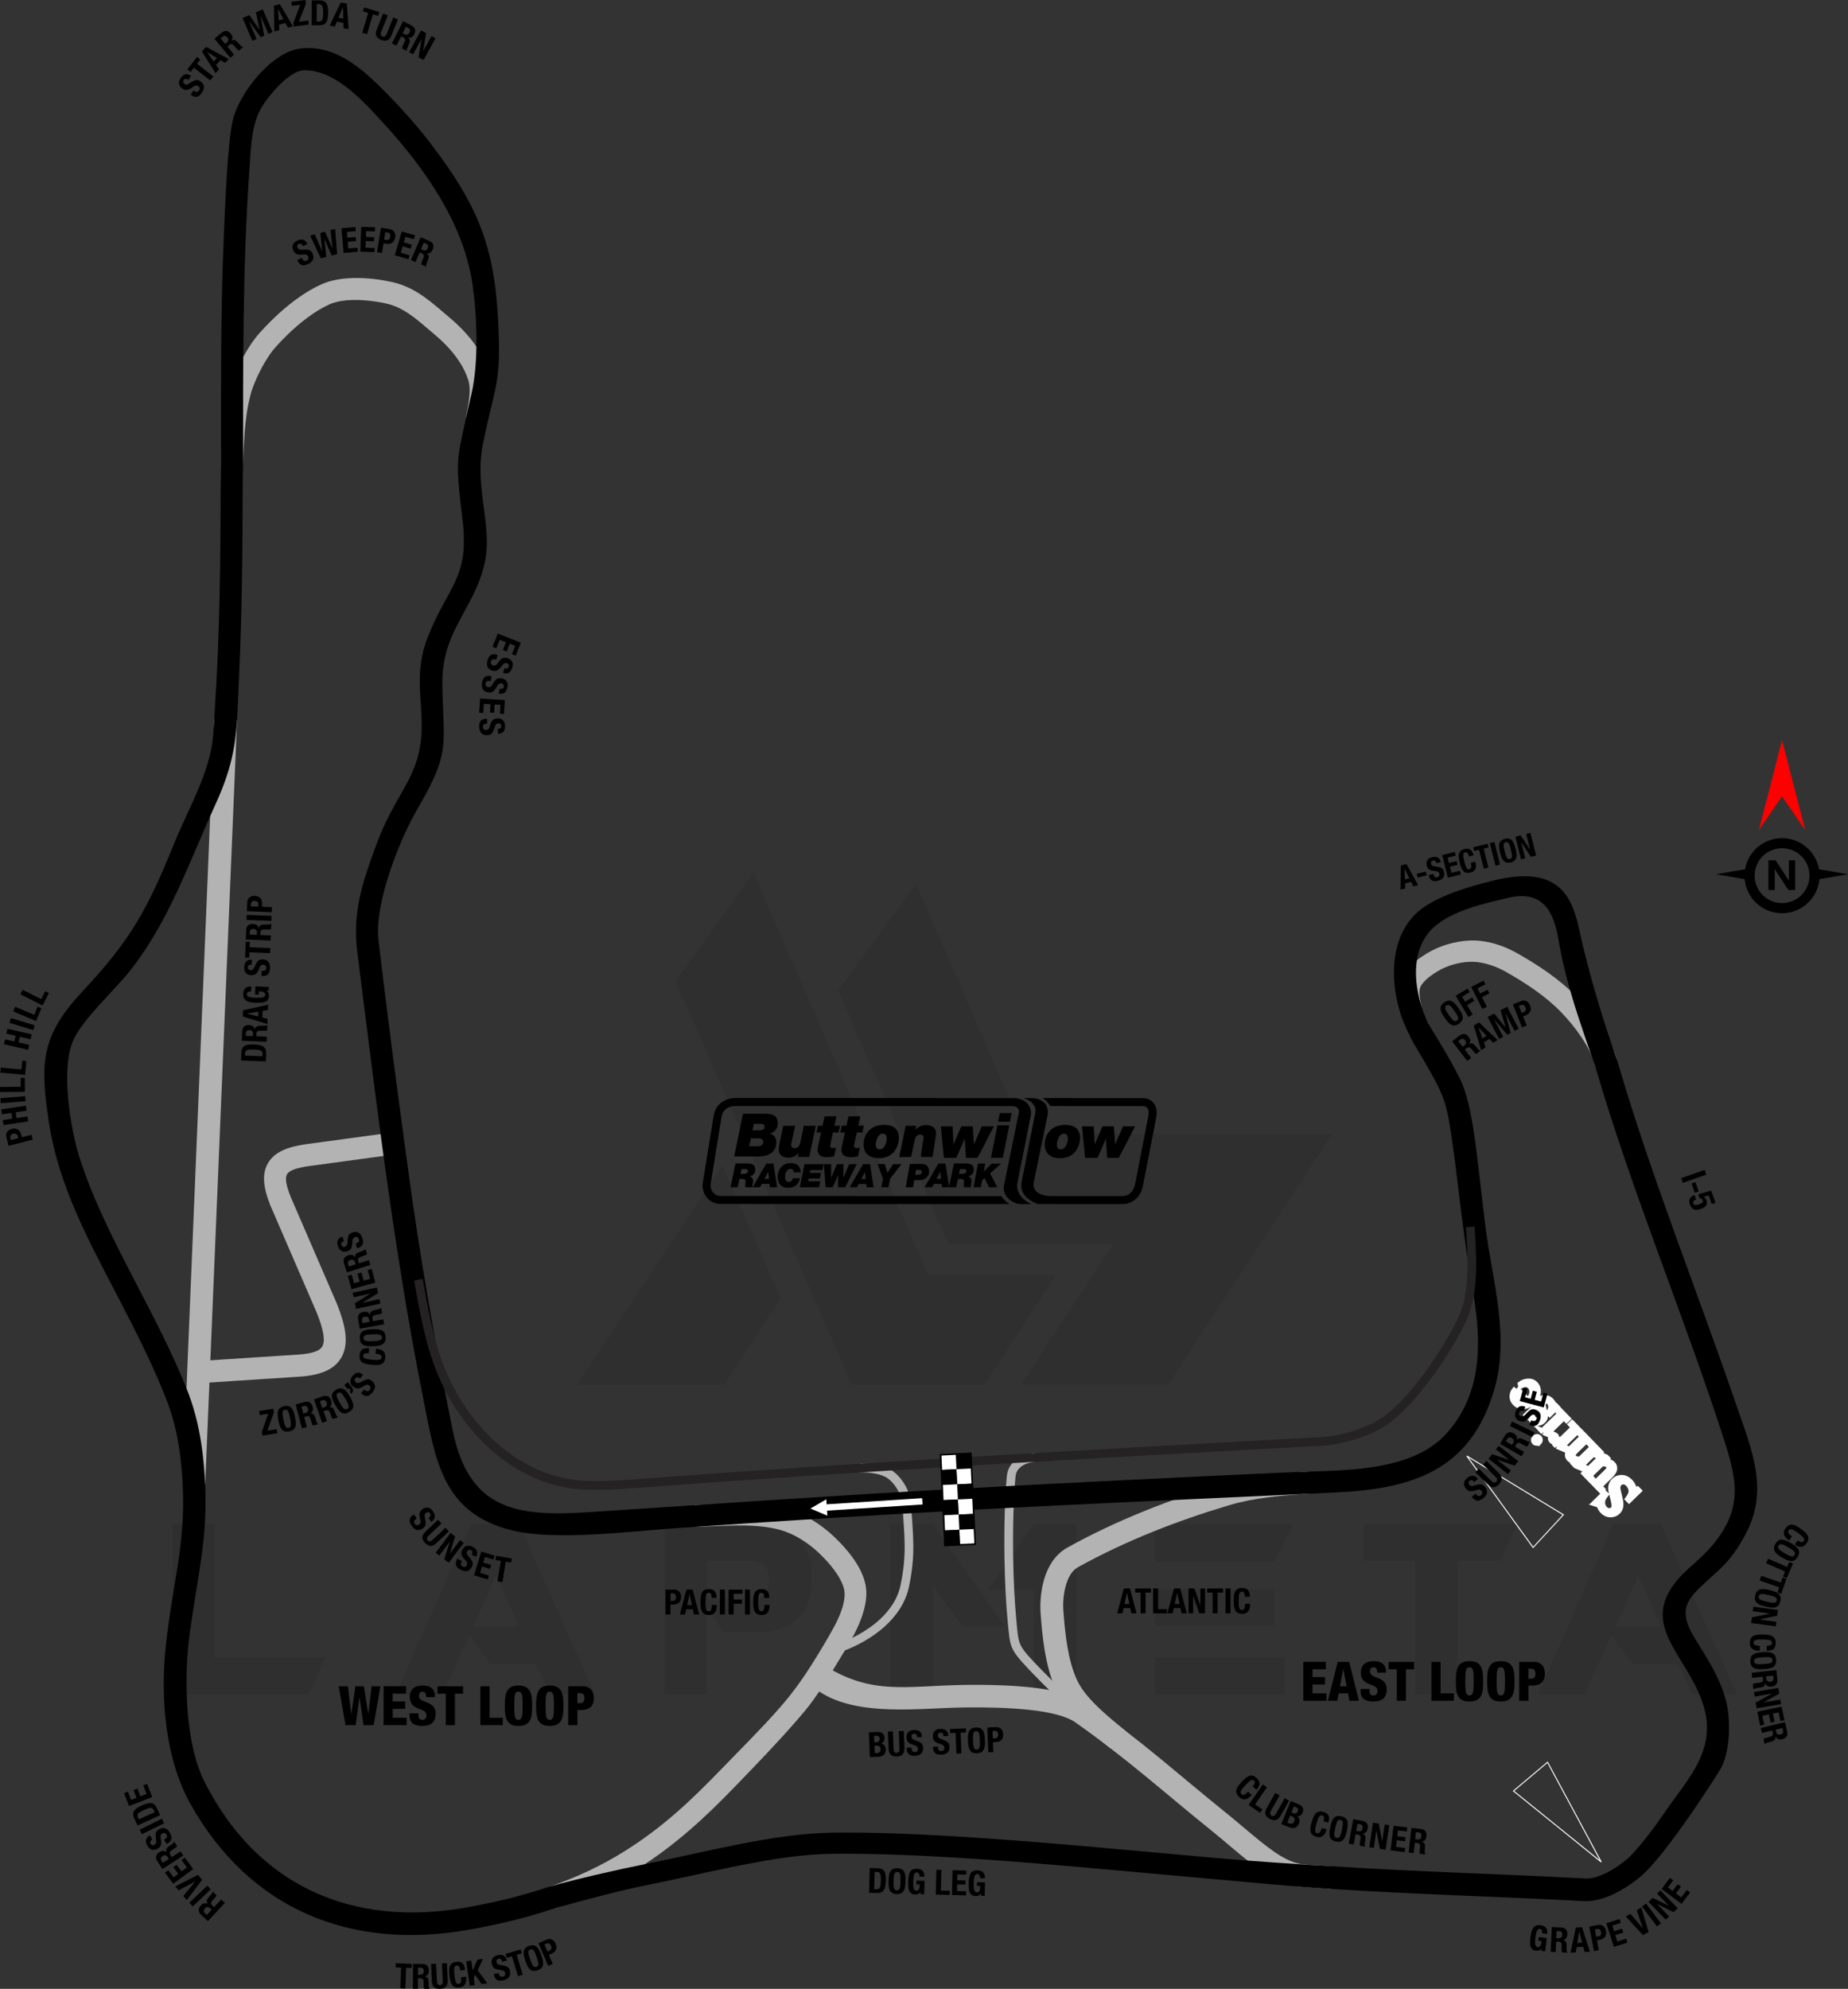 <?xml version="1.0" encoding="UTF-8"?>
<!DOCTYPE svg PUBLIC "-//W3C//DTD SVG 1.1//EN" "http://www.w3.org/Graphics/SVG/1.1/DTD/svg11.dtd">
<!-- Creator: CorelDRAW -->
<svg xmlns="http://www.w3.org/2000/svg" xml:space="preserve" width="206.245mm" height="221.903mm" version="1.1" style="shape-rendering:geometricPrecision; text-rendering:geometricPrecision; image-rendering:optimizeQuality; fill-rule:evenodd; clip-rule:evenodd"
viewBox="0 0 582.75 626.99"
 xmlns:xlink="http://www.w3.org/1999/xlink"
 xmlns:xodm="http://www.corel.com/coreldraw/odm/2003">
 <rect x="0" y="0" width="582.75" height="626.99" fill="#333333" stroke="none"/>
 <defs>
  <style type="text/css">
   <![CDATA[
    .str0 {stroke:#FEFEFE;stroke-width:1.99;stroke-miterlimit:10}
    .str1 {stroke:black;stroke-width:0.5;stroke-miterlimit:22.926}
    .fil8 {fill:none}
    .fil5 {fill:none;fill-rule:nonzero}
    .fil3 {fill:black}
    .fil1 {fill:#B3B3B3}
    .fil7 {fill:white}
    .fil6 {fill:#FEFEFE;fill-rule:nonzero}
    .fil4 {fill:#242222;fill-rule:nonzero}
    .fil9 {fill:black;fill-rule:nonzero}
    .fil10 {fill:black;fill-rule:nonzero}
    .fil2 {fill:#B3B3B3;fill-rule:nonzero}
    .fil11 {fill:red;fill-rule:nonzero}
    .fil12 {fill:white;fill-rule:nonzero}
    .fil0 {fill:black;fill-opacity:0.071}
   ]]>
  </style>
 </defs>
 <g id="Layer_x0020_1">
  <g id="_2458616280736">
   <g>
    <g id="Layer-1">
     <path class="fil0" d="M54.33 534.14l0 -53.76 13.35 0 0 42.1 35.07 0 -5.34 11.66 -43.08 0zm234.55 -255.47l34.27 78.78 96.94 0 -51.72 79.05 -46.29 0 0 -0.09 29.02 -44.33 -52.07 0 -34.72 -79.94 24.57 -33.47zm-42.73 130.67l-17.8 27.24 -46.29 0 0 -0.09 45.75 -69.16 18.34 42.01zm-58.48 124.89l-14.24 0 -4.36 -9.7 -14.51 0 -6.59 -8.99 -8.46 18.69 -14.78 0 23.86 -53.76 15.04 0 24.03 53.76zm-23.95 -21.54l-7.3 -16.02 -7.12 16.02 14.42 0zm59.19 -8.72l16.2 0c2.31,-0.71 3.47,-2.85 3.38,-6.41 0,-2.94 -1.42,-4.81 -4.45,-5.52l-15.13 0 0 11.93zm5.34 10.68l-5.43 -7.83 0 27.33 -13.35 0 0 -53.76 32.13 0c9.44,1.69 14.24,6.77 14.33,15.4l0 3.2c-0.09,8.72 -4.81,13.98 -14.15,15.58l-13.53 -0 0 0.09zm88.57 -1.96l-13.35 0 -9.26 -12.82 -0 34.27 -13.44 0 0 -53.76 13.35 0 22.7 32.31zm9.26 -32.22l13.35 0 0 53.68 -13.44 0 0 -32.94 -14.51 0 14.6 -20.74zm79.04 42.02l0 11.66 -40.86 0 0 -11.66 40.86 0zm-3.2 -21.36l0 11.48 -37.65 0 0 -11.48 37.65 0zm5.87 -20.65l-5.87 11.75 -37.65 0 0 -11.75 43.53 0zm38.28 11.57l-16.11 0 0 -11.57 48.51 0 -5.43 11.57 -13.44 0 0 42.1 -13.44 0 0 -42.1 -0.09 0zm101.74 42.19l-14.24 0 -4.36 -9.7 -14.51 0 -6.59 -8.99 -8.46 18.69 -14.78 0 23.86 -53.76 15.04 0 24.03 53.76zm-23.95 -21.54l-7.3 -16.02 -7.12 16.02 14.42 0z"/>
     <polygon class="fil0" points="213.05,309.29 268.59,436.58 310.34,436.58 333.04,401.95 292.71,401.95 237.61,275.11 "/>
    </g>
   </g>
  </g>
  <path class="fil1" d="M354.88 545.63c-3.36,-2.72 -7.01,-5.75 -10,-8.81 -2.04,-2.1 -4.12,-4.64 -5.32,-7.32 -1.47,-3.28 -2.37,-6.87 -2.97,-10.4 -0.65,-3.81 -1,-7.68 -1.28,-11.53 -0.07,-0.9 -0.05,-1.83 -0.01,-2.73 0.1,-1.82 0.39,-3.75 0.94,-5.5 0.27,-0.85 0.61,-1.7 1.05,-2.48 0.37,-0.67 0.83,-1.31 1.38,-1.85 0.36,-0.35 0.76,-0.65 1.2,-0.9l0.4 -0.23 0 0c14.73,-8.15 31.14,-14.54 47.25,-19.33 4.03,-1.2 8.15,-1.98 12.32,-2.51 4.25,-0.54 8.54,-0.85 12.81,-1.12l-0.15 -7.01c-4.42,0.27 -8.84,0.46 -13.23,1.02 -4.57,0.58 -9.08,1.43 -13.5,2.75 -16.76,5 -33.8,11.65 -49.12,20.17l-0.01 0 -0.06 0.03c-1.03,0.57 -1.97,1.28 -2.81,2.1 -1.44,1.4 -2.54,3.07 -3.38,4.89 -1.11,2.42 -1.74,5 -2.07,7.63 -0.14,1.1 -0.21,2.2 -0.24,3.3 -0.02,0.87 -0.01,1.75 0.05,2.62 0.3,4.08 0.67,8.16 1.36,12.2 0.71,4.12 1.75,8.22 3.47,12.05 1.57,3.5 3.98,6.52 6.63,9.26 3.3,3.4 6.97,6.29 10.63,9.27l4.62 -5.57z"/>
  <path class="fil1" d="M218.9 481.36c8.84,-0.13 18.46,-1.38 27.03,0.93 2.25,0.61 4.44,1.62 6.43,2.81 2.05,1.23 4,2.71 5.73,4.35 0.55,0.52 1.08,1.04 1.61,1.58 1.52,1.57 2.99,3.28 4.2,5.11 0.98,1.48 1.94,3.3 2.31,5.06 0.15,0.73 0.16,1.52 0.1,2.26 -0.12,1.47 -0.53,3 -1.02,4.38 -0.54,1.54 -1.23,3.05 -1.99,4.5 -1.63,3.1 -4.42,7.75 -6.29,10.74l1.32 10.15c0.22,-0.35 4.21,-6.53 4.51,-7.02 1.91,-3.12 5.25,-8.59 6.47,-10.91 1.25,-2.37 2.32,-4.88 3.04,-7.46 0.38,-1.35 0.66,-2.74 0.78,-4.14 0.12,-1.42 0.07,-2.85 -0.23,-4.25 -0.57,-2.63 -1.76,-5.03 -3.24,-7.27 -1.43,-2.17 -3.13,-4.17 -4.94,-6.04 -0.59,-0.61 -1.19,-1.2 -1.8,-1.78 -2.08,-1.96 -4.38,-3.72 -6.83,-5.19 -2.52,-1.51 -5.23,-2.73 -8.07,-3.51 -9.11,-2.47 -19.62,-1.32 -29.03,-1.19l-0.09 6.88z"/>
  <path class="fil2" d="M62.27 429.1l31.72 -2.06c4.6,-0.3 7.06,-1.2 7.77,-2.84 0.87,-1.99 0.08,-5.51 -1.98,-10.6l-14.48 -33.48c-2.39,-5.93 -2.73,-10.21 -0.74,-13.53 1.98,-3.31 5.89,-5.03 12.01,-5.89l25.93 -3.52 0.95 6.9 -25.93 3.52c-3.94,0.56 -6.25,1.32 -6.99,2.57 -0.73,1.23 -0.3,3.59 1.23,7.37l14.48 33.48c2.76,6.84 3.61,12.04 1.89,15.97 -1.87,4.29 -6.22,6.52 -13.72,7.01l-31.72 2.06 -0.44 -6.95z"/>
  <path class="fil2" d="M341.04 538.86c-1.69,-1.74 -9.59,-9.2 -14.72,-14.63 -5.43,-5.75 -5.11,-5.97 -5.85,-13.75 -0.53,-5.58 -0.85,-12.21 -0.97,-18.9 -0.16,-9.47 0.09,-19.08 0.73,-26.02 0.06,-0.65 0.22,-1.17 0.43,-1.62 0.22,-0.45 0.52,-0.83 0.86,-1.17 0.71,-0.7 1.7,-1.2 2.64,-1.5 0.93,-0.3 1.8,-0.42 2.18,-0.44l-0.05 -2.74c-0.62,0.04 -1.67,0.18 -2.88,0.57 -1.22,0.4 -2.6,1.04 -3.76,2.18 -0.56,0.54 -1.06,1.2 -1.44,1.96 -0.38,0.77 -0.63,1.65 -0.72,2.62 -0.65,7.1 -0.9,16.76 -0.73,26.32 0.12,6.81 0.44,13.56 0.99,19.27 0.79,8.22 0.57,8.73 6.29,14.84 5.25,5.61 13.22,13.14 15.11,15.09l1.87 -2.08z"/>
  <path class="fil2" d="M271.16 464.18c1.34,-0.02 3.01,0.05 4.6,0.34 1.59,0.27 3.08,0.77 4.06,1.45 0.46,0.32 0.91,0.71 1.35,1.15 0.92,0.95 1.74,2.15 2.34,3.43 0.6,1.28 0.98,2.63 1.06,3.86 0.63,10.07 1.44,15.46 -0.58,25.26 -1.82,8.88 -10.58,15.16 -19.1,18.31l0.85 2.57c9.49,-3.51 18.88,-10.49 20.93,-20.43 2.09,-10.18 1.27,-15.8 0.62,-25.99 -0.1,-1.64 -0.58,-3.29 -1.3,-4.82 -0.72,-1.53 -1.69,-2.95 -2.83,-4.13 -0.54,-0.55 -1.11,-1.05 -1.72,-1.48 -1.48,-1.02 -3.29,-1.56 -5.11,-1.88 -1.81,-0.32 -3.63,-0.39 -5.11,-0.37l-0.07 2.74z"/>
  <path class="fil1" d="M420.34 588.38c-3.1,-0.2 -6.21,-0.42 -9.31,-0.66 -1.76,-0.13 -3.45,-0.71 -5.03,-1.47 -3.16,-1.51 -6.26,-3.91 -8.97,-6.1 -3.66,-2.97 -7.2,-6.08 -10.88,-9.03 -6.88,-5.53 -13.6,-11.25 -20.42,-16.85 -7.28,-5.97 -14.65,-11.71 -22.35,-17.13 -7.39,-5.21 -24.28,-6.12 -38.45,-5.98 -19.9,0.2 -30.92,3.96 -47.92,-8.07 -3.51,5.65 -6.71,10.23 -11.13,15.28 -5.76,6.58 -12.43,13.16 -18.53,19.47 -9.62,9.95 -18.36,18.2 -30.3,25.7 -7.55,4.74 -15.5,8.41 -23.91,11.3l0 0 2.06 6.66c9.22,-3.17 17.91,-7.22 26.15,-12.5 11.94,-7.64 20.99,-16 30.68,-26.04 6.68,-6.92 13.28,-13.73 19.54,-20.96 2.78,-3.21 4.12,-4.84 6.76,-8.75 12.2,8.14 31.83,5.16 46.28,5.02 13.09,-0.13 28.65,0.6 34.52,4.73 7.57,5.33 14.81,10.97 21.96,16.84 6.84,5.61 13.58,11.35 20.49,16.89 4.78,3.83 9.34,8.03 14.26,11.67 2.17,1.6 4.44,3.1 6.87,4.27 2.35,1.13 4.84,1.92 7.45,2.12 3.13,0.24 6.26,0.46 9.39,0.67l0.21 -0.21 0.65 -6.6 -0.07 -0.24z"/>
  <path class="fil1" d="M67.56 226.68c-0.04,0.68 -0.07,1.37 -0.1,2.07l-9.83 237.45c-0.02,0.53 -0.04,0.92 -0.03,1.37l7.11 0.32 0.02 -0.03c0,-0.32 0.01,-0.64 0.02,-0.99l9.9 -237.32c0.04,-0.89 0.08,-1.78 0.13,-2.67l-0.01 -0.02 -7.17 -0.23 -0.04 0.03z"/>
  <path class="fil1" d="M153.99 131.49c0.23,-1.22 0.45,-2.47 0.65,-3.81 0.25,-1.65 0.42,-3.32 0.41,-4.99 -0,-1.7 -0.19,-3.38 -0.68,-5.01 -0.8,-2.65 -2.03,-5.15 -3.52,-7.48 -1.49,-2.32 -3.25,-4.47 -5.16,-6.44 -1.18,-1.22 -2.43,-2.38 -3.73,-3.47 -2.68,-2.24 -5.25,-4.59 -8.1,-6.62 -1.49,-1.06 -3.04,-2.02 -4.69,-2.82 -1.76,-0.85 -3.6,-1.51 -5.51,-1.93 -3.55,-0.79 -7.25,-1.25 -10.89,-1.28 -1.95,-0.02 -3.9,0.09 -5.83,0.4 -1.91,0.3 -3.8,0.79 -5.57,1.59 -2.89,1.3 -5.6,2.98 -8.15,4.86 -2.58,1.9 -5.01,4.02 -7.31,6.25 -1.43,1.39 -2.8,2.83 -4.13,4.32 -1.08,1.21 -2.05,2.54 -2.94,3.9 -1.44,2.21 -2.73,4.56 -3.85,6.95 -0.54,1.16 -1.05,2.34 -1.51,3.53 -0.41,1.09 -0.79,2.19 -1.09,3.32 -1.19,4.47 -1.8,9.01 -2.15,13.61 -0.26,3.5 -0.44,6.74 -0.55,10.02l0 0 6.95 -0.17c0.09,-3.22 0.25,-6.44 0.49,-9.66 0.31,-4.15 0.85,-8.29 1.93,-12.32 0.32,-1.21 0.77,-2.43 1.25,-3.59 0.87,-2.12 1.92,-4.22 3.07,-6.21 0.55,-0.95 1.14,-1.87 1.76,-2.77 0.51,-0.73 1.06,-1.47 1.66,-2.13 1.22,-1.36 2.48,-2.68 3.79,-3.95 2.05,-2 4.23,-3.89 6.53,-5.59 2.12,-1.56 4.41,-2.99 6.81,-4.07 1.16,-0.52 2.48,-0.85 3.74,-1.05 2.32,-0.37 4.81,-0.38 7.15,-0.21 2.34,0.16 4.71,0.51 6.99,1.02 1.41,0.32 2.76,0.8 4.06,1.43 2.01,0.98 3.87,2.28 5.62,3.67 1.99,1.58 3.89,3.28 5.84,4.91 1.13,0.95 2.22,1.96 3.25,3.02 1.61,1.66 3.11,3.48 4.37,5.43 1.16,1.8 2.14,3.77 2.76,5.83 0.29,0.98 0.39,2.05 0.39,3.07 0,2.02 -0.33,4.15 -0.71,6.13 -0.15,0.81 -0.31,1.61 -0.48,2.42l7.05 -0.09z"/>
  <path class="fil1" d="M509.89 334.1c-1.26,-4.21 -3.07,-7.32 -5.68,-11.21 -2.06,-3.07 -4.43,-5.96 -7,-8.61 -5.45,-5.61 -12.14,-10.02 -18.92,-13.85 -1.97,-1.11 -4.07,-2.03 -6.23,-2.7 -2.22,-0.7 -4.52,-1.15 -6.85,-1.23 -2.33,-0.08 -4.67,0.2 -6.93,0.72 -2.28,0.53 -4.52,1.31 -6.6,2.38 -1.17,0.6 -2.3,1.28 -3.39,2.02 -1.17,0.8 -2.29,1.69 -3.31,2.68 -0.71,0.69 -1.37,1.44 -1.95,2.24 -0.6,0.84 -1.11,1.74 -1.47,2.71 -0.29,0.78 -0.47,1.59 -0.56,2.42 -0.16,1.39 -0.09,2.76 0.09,4.14 0.61,4.45 1.74,7.49 3.39,10.67l6.01 -3.69 0 0c-1.25,-2.26 -2.15,-4.46 -2.68,-7.79 -0.12,-0.75 -0.2,-1.55 -0.18,-2.31 0.01,-0.4 0.06,-1 0.21,-1.37 0.14,-0.37 0.36,-0.72 0.58,-1.04 0.32,-0.45 0.72,-0.88 1.12,-1.27 0.71,-0.7 1.53,-1.34 2.35,-1.9 0.84,-0.57 1.73,-1.1 2.63,-1.57 1.54,-0.8 3.26,-1.39 4.95,-1.78 1.67,-0.39 3.46,-0.61 5.17,-0.55 1.72,0.06 3.48,0.43 5.12,0.94 1.73,0.54 3.43,1.28 5.01,2.17 6.2,3.5 12.54,7.64 17.5,12.76 2.31,2.38 4.45,4.99 6.3,7.74 2.53,3.77 3.39,5.69 4.55,9.65l0 0 6.75 -2.37 0.01 -0.01z"/>
  <g>
   <path class="fil3" d="M69.58 153.51c-0.03,23.55 -0.31,47.07 -1.85,70.31 -0.07,0.99 -0.13,1.93 -0.18,2.87l0.04 -0.03c-0.13,1.81 -0.26,3.62 -0.41,5.43 -0.91,11.3 -7.79,22.86 -12.12,33.5 -8.51,20.87 -13.46,30.31 -28.95,46.84 -13.19,14.08 -13.55,22.58 -10.71,41.24 3.11,20.48 12.6,37.45 22.05,55.69 5.61,10.82 10.92,21.24 15.33,32.63 2.08,5.45 3.33,11.24 4.06,17.02 0.35,2.96 0.61,5.94 0.75,8.57 0,0.14 0.01,0.3 0.02,0.46 0.95,19.43 -3.29,31.09 -5.4,51.62 -1.63,15.81 -0.05,35.01 7.88,49.1 18.72,33.28 50.48,46.12 87.47,39.64 9.72,-1.7 18.9,-3.91 27.6,-6.9l0.01 -0 0.01 -0 0.01 -0 0.01 -0c9.99,-2.71 19.61,-5.39 29.8,-7.42 9.77,-1.95 19.46,-4.28 29.24,-6.18 9.35,-1.82 19.2,-3.43 28.74,-3.5 12.49,-0.09 25.03,0.43 37.5,1.17 13.7,0.81 27.39,1.92 41.06,3.12 13.72,1.2 27.43,2.49 41.16,3.7 12.34,1.09 24.88,2.36 37.25,3.1l0 -0c26.48,1.74 53.03,2.41 79.53,3.84 1.86,0.1 3.7,-0.2 5.48,-0.73 2.7,-0.79 5.28,-2.08 7.67,-3.57 2.25,-1.41 4.42,-3.06 6.32,-4.91 0.32,-0.31 0.64,-0.63 0.94,-0.96 4.33,-4.74 8.29,-10.12 11.98,-15.37 3.58,-5.09 7.02,-10.29 10.35,-15.55 3.51,-5.53 3.69,-16.34 1.94,-22.51 -2.1,-7.41 -5.72,-12.71 -9.67,-19.15 -5.7,-9.29 -2.39,-12.5 3.76,-18.17 1.26,-1.16 2.55,-2.27 3.8,-3.44 3.66,-3.41 6,-6.85 8.37,-11.25 7.53,-13.99 1.96,-26.63 -2.75,-40.39 -12.45,-36.37 -26.9,-72.06 -37.69,-108.98l-0.07 -0.23 -0.01 0.01c-3.89,-11.06 -8.55,-25.67 -12.05,-41.65 -2.32,-10.62 -7.02,-19.84 -27.1,-14.84 -7.36,1.83 -16.07,4.35 -22.28,8.71 -12.55,9.44 -9.84,29.04 -3.98,40.16l-0 0 0.04 0.07 0 0.01c0.74,1.42 1.59,2.87 2.54,4.49 1.75,2.97 3.53,5.95 5.17,8.98 1.13,2.08 2.17,4.2 2.96,6.43 0.84,2.38 1.37,4.82 1.81,7.3 0.65,3.72 1.14,7.51 1.65,11.25 0.29,2.09 0.55,4.19 0.8,6.29 1.49,12.63 2.9,23.71 5.08,36.28 2.71,15.61 2.87,31.78 -8.41,44.31 -11.34,12.59 -33.7,11.49 -49.44,12.22 -36.02,1.66 -72.04,3.4 -108.05,5.39 -37.78,2.09 -75.32,4.72 -113.06,7.19 -22.67,1.49 -37.75,-0.68 -42.83,-25.8 -5.61,-27.73 -10.14,-53.55 -13.98,-81.6 -3.31,-24.13 -6.55,-48.67 -9.41,-72.85 -1.35,-11.47 6.4,-31.36 12.31,-41.51 10.47,-17.99 8.18,-19.55 7.81,-39.03 -0.33,-17.02 10.1,-23.86 13.34,-38.37 2.65,-11.88 -3.29,-23.55 -0.58,-37.37 1.11,-5.63 2.51,-10.95 3.74,-16.5 0.93,-4.2 1.53,-8.73 1.37,-15.62 -0.64,-27.39 -4.74,-40.9 -21.59,-62.87 -3.87,-5.04 -7.91,-9.64 -12.31,-14.22 -7.62,-7.79 -16.64,-17.07 -28.62,-15.7 -9.19,1.05 -19.37,14.02 -21.41,22.56 -1.71,7.18 -2.51,28.78 -2.87,37.15 -1.01,23.52 -0.83,47.74 -0.84,71.5 -0.07,2.29 -0.11,4.6 -0.11,7.03zm433.54 182.97l-0 0c-5.28,-15.5 -9.12,-25.56 -11.75,-40.64 -1.38,-7.91 -4.55,-15.47 -15.81,-12.79 -7.33,1.74 -16.84,3.79 -22.87,8.78 -8.9,7.38 -6.85,21.63 -2.18,31.01 0.74,1.33 1.6,2.68 2.58,4.29 2.59,4.28 5.14,8.59 7.36,13.1 2.13,4.34 3.28,10.37 4.07,15.14 0.81,4.91 1.36,9.83 1.95,14.77 0.65,5.53 1.26,11.08 1.96,16.61 2.16,17.1 7.81,34.58 2.68,51.67 -7.57,25.21 -25.64,30.94 -50.09,32.1 -38.88,1.85 -77.7,3.47 -116.58,5.57 -30.65,1.67 -61.29,3.56 -91.91,5.72 -14.53,1.02 -37.41,3.96 -50.94,0.67 -22.09,-5.37 -24.24,-22.04 -28.03,-41.09 -9.4,-47.18 -14.82,-93.4 -20.87,-141.02 -1.6,-12.57 1.46,-21.82 5.81,-33.62 3.38,-9.18 5.89,-12.49 10.21,-20.62 9.23,-17.38 -0.4,-28.39 6.11,-45.09 6.47,-16.61 13.31,-18.53 11.01,-37.35 -1.58,-12.97 -1.87,-16.99 -0.8,-22.8 1.08,-5.85 2.4,-11.19 3.7,-16.95 2.26,-10.01 1.72,-24.72 0.2,-34.72 -2.89,-19.08 -15.17,-36.35 -27.94,-50.32 -6.26,-6.77 -15.08,-16.87 -25.09,-16.74 -4.55,0.06 -10.59,7.39 -12.92,10.89 -3.89,5.86 -3.86,14.03 -4.35,20.84 -2.15,30.33 -1.96,61.55 -1.99,92.3l0 0c-0.08,2.75 -0.12,5.5 -0.12,8.25 -0.04,19.37 -0.21,38.72 -1.1,57.92 -0.21,4.63 -0.33,8.6 -0.53,12.24 -0.04,0.77 -0.08,1.53 -0.12,2.3l-0.01 -0.02c-0.6,8.88 -1.94,16.04 -6.85,26.77 -8.12,17.76 -14.44,36.42 -26.59,51.99 -5.08,6.51 -15.22,15.51 -18.23,22.36 -4.05,9.2 -0.8,28.08 2,36.96 7.76,24.53 24.62,49.22 34.3,74.22 2.28,5.97 3.65,12.27 4.45,18.59 0.43,3.63 0.71,6.97 0.85,10.11l0.02 -0.03c-0,0.24 0,0.49 0.01,0.75 0.68,16.84 -2.37,27.83 -4.91,46.5 -1.84,13.51 -1.56,34.24 4.68,46.62 16.52,32.76 46.53,45.92 82.13,39.69 9.32,-1.63 18.13,-3.74 26.49,-6.61l0 -0 0 -0c9.92,-2.71 20.8,-5.22 30.89,-7.24 9.78,-1.95 19.48,-4.29 29.27,-6.2 9.79,-1.91 19.97,-3.54 29.97,-3.62 12.64,-0.1 25.32,0.42 37.94,1.18 13.76,0.82 27.51,1.94 41.24,3.13 13.72,1.2 27.44,2.49 41.16,3.7 12.15,1.07 24.56,1.88 36.74,2.6l-0 -0c26.58,1.75 53.23,2.42 79.84,3.86 0.72,0.04 1.5,-0.06 2.21,-0.22 0.94,-0.21 1.87,-0.53 2.76,-0.9 2.03,-0.84 4.04,-2.04 5.81,-3.33 1.11,-0.81 2.19,-1.69 3.18,-2.65 0.23,-0.23 0.46,-0.46 0.68,-0.69 3.85,-4.23 7.13,-8.64 10.34,-13.34 4.19,-6.14 9.68,-12.3 12,-19.44 1.36,-4.17 1.49,-8.28 0.42,-12.54 -4.49,-17.76 -24.14,-27.41 -5.04,-44.66 2.51,-2.26 5.07,-4.47 7.27,-7.05 9.43,-11.11 8.31,-19.66 4.11,-32.75 -12.75,-39.65 -29.03,-78.06 -40.74,-118.06l-0.04 -0.12 -0 0 0 0z"/>
  </g>
  <path class="fil4" d="M130.59 403.72c1.59,9.17 3.11,16.83 5.26,23.65 6.65,21.12 24.62,40.98 48.18,42.2 5.34,0.28 10.83,-0.07 16.34,-0.48 72.09,-5.45 143.79,-9.32 216.87,-13.35 3.6,-0.2 7.98,-1.16 12.15,-2.67 2.08,-0.75 4.1,-1.65 5.94,-2.67 10.68,-5.95 22.95,-25.05 27.19,-34.38 2.1,-4.64 2.79,-10.18 2.95,-15.48 0.15,-5.29 -0.25,-10.35 -0.47,-13.92l-2.73 0.28c0.22,3.6 0.62,8.56 0.47,13.68 -0.14,5.11 -0.85,10.35 -2.7,14.4 -3.96,8.71 -15.94,27.49 -25.96,33.04 -2.51,1.4 -5.51,2.59 -8.49,3.45 -2.99,0.86 -5.95,1.4 -8.38,1.54 -73.08,4.03 -144.8,7.9 -216.93,13.35 -5.48,0.41 -10.88,0.74 -16,0.48 -22.41,-1.16 -39.51,-20.33 -45.82,-40.39 -2.08,-6.62 -3.59,-14.17 -5.17,-23.31l-2.7 0.58z"/>
  <line class="fil5" x1="185.96" y1="436.2" x2="185.96" y2= "436.2" />
  <path class="fil4 str0" d="M503.28 474c0.23,-0.15 0.42,-0.21 0.54,-0.21 0.12,-0 0.25,0.05 0.35,0.16 0.08,0.09 0.19,0.3 0.3,0.62 0.26,0.71 0.59,1.27 1.02,1.72 0.67,0.69 1.45,1.06 2.33,1.06 0.88,0.03 1.62,-0.26 2.22,-0.85 0.36,-0.35 0.61,-0.74 0.75,-1.18 0.14,-0.42 0.19,-0.91 0.15,-1.44 -0.04,-0.53 -0.21,-1.35 -0.49,-2.45 -0.27,-1.1 -0.42,-1.77 -0.45,-2.06 -0.05,-0.41 -0.01,-0.78 0.1,-1.1 0.1,-0.31 0.27,-0.57 0.47,-0.77 0.38,-0.37 0.85,-0.54 1.41,-0.53 0.56,0.03 1.08,0.29 1.57,0.8 0.42,0.43 0.71,0.94 0.87,1.48 0.15,0.57 0.15,1.08 0.03,1.55 -0.14,0.47 -0.45,1.06 -0.96,1.76l0.22 0.22 2.91 -2.83 -0.22 -0.22c-0.22,0.16 -0.41,0.25 -0.53,0.25 -0.11,0.01 -0.22,-0.05 -0.32,-0.15 -0.1,-0.1 -0.27,-0.41 -0.51,-0.94 -0.25,-0.52 -0.43,-0.85 -0.52,-1 -0.17,-0.25 -0.37,-0.48 -0.59,-0.72 -0.74,-0.76 -1.57,-1.16 -2.5,-1.19 -0.94,-0.02 -1.72,0.28 -2.36,0.91 -0.35,0.34 -0.59,0.72 -0.76,1.17 -0.15,0.46 -0.22,0.93 -0.17,1.44 0.03,0.5 0.23,1.34 0.55,2.51 0.38,1.45 0.53,2.45 0.47,3 -0.05,0.38 -0.2,0.7 -0.45,0.95 -0.35,0.34 -0.77,0.49 -1.3,0.48 -0.53,-0.01 -1.01,-0.24 -1.4,-0.65 -0.36,-0.37 -0.62,-0.84 -0.76,-1.37 -0.14,-0.53 -0.12,-1.05 0.03,-1.56 0.14,-0.52 0.47,-1.08 0.96,-1.71l-0.22 -0.22 -2.93 2.86 0.22 0.22zm-1.67 -7.63l0.23 -0.22c-0.33,-0.37 -0.51,-0.68 -0.5,-0.9 0.01,-0.22 0.17,-0.5 0.5,-0.82l3.24 -3.16c0.61,-0.02 1.08,0.03 1.41,0.14 0.33,0.11 0.57,0.26 0.74,0.43 0.24,0.25 0.37,0.56 0.37,0.89 0.01,0.35 -0.25,0.77 -0.79,1.3l-3.84 3.75 1.88 1.94 0.23 -0.22c-0.29,-0.3 -0.45,-0.52 -0.51,-0.68 -0.04,-0.17 -0.05,-0.33 0,-0.48 0.04,-0.16 0.21,-0.37 0.48,-0.64l2.56 -2.5c0.53,-0.51 0.9,-0.97 1.1,-1.33 0.21,-0.37 0.3,-0.77 0.26,-1.17 -0.02,-0.41 -0.2,-0.77 -0.5,-1.08 -0.27,-0.28 -0.59,-0.48 -0.97,-0.59 -0.38,-0.11 -1.07,-0.15 -2.05,-0.11l1.2 -1.17 -0.26 -0.27 -2.31 -0.97 -0.15 0.31c0.22,0.07 0.39,0.2 0.51,0.32 0.08,0.09 0.13,0.19 0.14,0.32 0.01,0.11 -0.05,0.26 -0.16,0.42 -0.12,0.19 -0.5,0.59 -1.16,1.22l-3.49 3.4 1.83 1.89zm-4.84 -4.66l0.25 0.26 2.32 0.98 0.15 -0.31c-0.22,-0.1 -0.38,-0.21 -0.48,-0.32 -0.1,-0.1 -0.15,-0.21 -0.16,-0.32 -0.01,-0.11 0.05,-0.26 0.18,-0.44 0.12,-0.19 0.52,-0.6 1.21,-1.27l2.13 -2.07c0.41,-0.4 0.74,-0.63 0.99,-0.68 0.24,-0.04 0.49,0.07 0.77,0.35l0.12 0.12 0.23 -0.22 -2.66 -2.74 -0.23 0.22c0.29,0.3 0.46,0.53 0.5,0.69 0.04,0.15 0.03,0.31 -0.03,0.48 -0.05,0.12 -0.27,0.39 -0.66,0.76l-3.04 2.96c-1.01,0.07 -1.74,-0.15 -2.2,-0.62 -0.3,-0.31 -0.4,-0.64 -0.27,-1 0.1,-0.36 0.42,-0.8 0.95,-1.31l2.36 -2.3c0.33,-0.32 0.54,-0.5 0.61,-0.55 0.19,-0.11 0.38,-0.15 0.56,-0.14 0.17,0.02 0.39,0.17 0.64,0.43l0.11 0.11 0.23 -0.22 -2.64 -2.72 -0.23 0.22c0.25,0.26 0.4,0.47 0.44,0.63 0.04,0.15 0.03,0.31 -0.04,0.45 -0.07,0.19 -0.29,0.45 -0.65,0.8l-2.45 2.38c-0.53,0.51 -0.86,0.94 -1.02,1.26 -0.24,0.47 -0.33,0.9 -0.28,1.28 0.05,0.36 0.22,0.69 0.51,0.99 0.57,0.59 1.57,0.82 3,0.68l-1.2 1.17zm-5.74 -5.92l2.32 0.98 0.17 -0.29c-0.22,-0.1 -0.38,-0.21 -0.5,-0.33 -0.1,-0.1 -0.15,-0.21 -0.17,-0.33 -0.01,-0.14 0.03,-0.27 0.14,-0.42 0.1,-0.15 0.49,-0.55 1.16,-1.2l2.22 -2.16c0.33,-0.32 0.55,-0.51 0.63,-0.56 0.2,-0.1 0.36,-0.14 0.52,-0.1 0.22,0.05 0.48,0.21 0.75,0.49l0.23 -0.22 -2.74 -2.82 -0.23 0.22c0.24,0.25 0.39,0.48 0.43,0.68 0.07,0.2 0.06,0.4 0.01,0.55 -0.09,0.24 -0.3,0.51 -0.62,0.82l-2.74 2.67c-0.59,0.19 -1.05,0.28 -1.38,0.27 -0.17,0 -0.28,-0.04 -0.36,-0.11 -0.08,-0.09 -0.13,-0.28 -0.15,-0.59 -0.04,-0.32 -0.1,-0.55 -0.24,-0.68 -0.14,-0.15 -0.31,-0.22 -0.53,-0.21 -0.22,0 -0.41,0.09 -0.58,0.25 -0.18,0.17 -0.27,0.41 -0.28,0.68 0,0.29 0.12,0.53 0.33,0.75 0.47,0.48 1.36,0.52 2.66,0.14l-1.29 1.26 0.25 0.26zm-6.42 -0.96c0.24,-0.01 0.45,-0.1 0.62,-0.26 0.18,-0.17 0.27,-0.39 0.27,-0.62 0.02,-0.24 -0.06,-0.45 -0.23,-0.62 -0.16,-0.16 -0.36,-0.25 -0.61,-0.24 -0.22,0 -0.44,0.09 -0.62,0.26 -0.17,0.16 -0.26,0.37 -0.28,0.61 0,0.24 0.08,0.45 0.24,0.61 0.17,0.17 0.38,0.26 0.61,0.27zm2.16 -3.42l2.32 0.98 0.15 -0.31c-0.22,-0.1 -0.38,-0.21 -0.48,-0.32 -0.1,-0.1 -0.15,-0.21 -0.16,-0.32 -0.01,-0.11 0.05,-0.24 0.14,-0.4 0.16,-0.22 0.54,-0.62 1.16,-1.22l2.22 -2.16c0.35,-0.34 0.61,-0.55 0.8,-0.61 0.18,-0.08 0.32,-0.08 0.47,-0.05 0.15,0.05 0.34,0.2 0.6,0.47l0.23 -0.22 -2.6 -2.67 -0.23 0.22c0.25,0.26 0.4,0.47 0.44,0.63 0.04,0.15 0.03,0.31 -0.04,0.47 -0.08,0.17 -0.29,0.42 -0.65,0.77l-4.61 4.49 0.25 0.26zm-4.99 -5.14c0.15,-0.05 0.25,-0.08 0.31,-0.06 0.07,-0 0.14,0.04 0.19,0.1 0.07,0.07 0.17,0.25 0.3,0.52 0.21,0.4 0.41,0.7 0.61,0.91 0.48,0.49 1.03,0.75 1.65,0.75 0.62,-0 1.17,-0.23 1.65,-0.69 0.36,-0.35 0.57,-0.72 0.63,-1.14 0.08,-0.41 -0.03,-1.05 -0.31,-1.93 -0.25,-0.88 -0.38,-1.5 -0.38,-1.88 0,-0.38 0.15,-0.72 0.44,-1.01 0.23,-0.22 0.52,-0.34 0.85,-0.33 0.33,0.01 0.65,0.16 0.91,0.43 0.38,0.39 0.58,0.9 0.59,1.51 0,0.6 -0.22,1.24 -0.7,1.93l0.19 0.2 2.05 -2 -0.19 -0.2c-0.15,0.05 -0.27,0.03 -0.37,-0.07 -0.07,-0.07 -0.15,-0.21 -0.25,-0.38 -0.3,-0.54 -0.61,-0.99 -0.94,-1.33 -0.45,-0.47 -1.01,-0.74 -1.71,-0.81 -0.69,-0.07 -1.29,0.16 -1.82,0.67 -0.67,0.65 -0.82,1.59 -0.44,2.81l0.4 1.31c0.18,0.57 0.25,1 0.2,1.29 -0.05,0.29 -0.19,0.55 -0.42,0.77 -0.19,0.19 -0.44,0.26 -0.76,0.24 -0.32,-0.02 -0.61,-0.17 -0.89,-0.45 -0.36,-0.37 -0.53,-0.78 -0.55,-1.24 -0.01,-0.45 0.21,-1.04 0.68,-1.79l-0.19 -0.2 -1.95 1.9 0.19 0.2zm-3.65 -8.44c-0.7,0.69 -1.08,1.43 -1.12,2.24 -0.04,0.81 0.24,1.54 0.84,2.15 0.71,0.73 1.56,1.07 2.58,1.01 1.02,-0.06 2.01,-0.55 3,-1.51 0.9,-0.87 1.4,-1.82 1.47,-2.8 0.07,-1.01 -0.2,-1.82 -0.84,-2.49 -0.6,-0.62 -1.32,-0.9 -2.18,-0.83 -0.86,0.04 -1.62,0.31 -2.28,0.78l0.05 0.31c0.68,-0.3 1.25,-0.43 1.71,-0.37 0.47,0.07 0.88,0.29 1.23,0.65 0.53,0.54 0.74,1.25 0.66,2.12 -0.1,0.87 -0.58,1.72 -1.43,2.54l-3.7 -3.81zm1.77 4.8c-0.53,-0.01 -0.95,-0.18 -1.27,-0.51 -0.2,-0.21 -0.34,-0.48 -0.39,-0.82 -0.06,-0.32 -0.04,-0.66 0.11,-0.99 0.08,-0.2 0.3,-0.49 0.65,-0.87l2.48 2.55c-0.52,0.41 -1.05,0.64 -1.57,0.64z"/>
  <polygon class="fil6" points="493,477.53 492.88,477.43 483.47,487.6 463.12,459.53 492.91,477.67 493,477.53 492.88,477.43 493,477.53 493.08,477.4 462.62,458.86 462.41,459.09 483.43,488.08 493.24,477.5 493.08,477.4 "/>
  <polygon class="fil6" points="477.26,564.6 477.36,564.72 487.96,555.79 504.43,586.38 477.36,564.48 477.26,564.6 477.36,564.72 477.26,564.6 477.16,564.72 504.84,587.12 505.07,586.92 488.05,555.31 477.02,564.61 477.16,564.72 "/>
  <g id="_2459866628768">
   <g>
    <rect class="fil3" transform="matrix(0.069 1.458 -1.458 0.069 306.155 458.174)" width="3.27" height="3.27"/>
    <rect class="fil7" transform="matrix(0.069 1.458 -1.458 0.069 306.383 462.943)" width="3.27" height="3.27"/>
    <rect class="fil3" transform="matrix(0.069 1.458 -1.458 0.069 306.61 467.712)" width="3.27" height="3.27"/>
    <rect class="fil7" transform="matrix(0.069 1.458 -1.458 0.069 306.837 472.48)" width="3.27" height="3.27"/>
    <rect class="fil3" transform="matrix(0.069 1.458 -1.458 0.069 307.064 477.249)" width="3.27" height="3.27"/>
    <rect class="fil7" transform="matrix(0.069 1.458 -1.458 0.069 307.291 482.018)" width="3.27" height="3.27"/>
    <rect class="fil7" transform="matrix(0.069 1.458 -1.458 0.069 301.387 458.401)" width="3.27" height="3.27"/>
    <rect class="fil3" transform="matrix(0.069 1.458 -1.458 0.069 301.614 463.17)" width="3.27" height="3.27"/>
    <rect class="fil7" transform="matrix(0.069 1.458 -1.458 0.069 301.841 467.939)" width="3.27" height="3.27"/>
    <rect class="fil3" transform="matrix(0.069 1.458 -1.458 0.069 302.068 472.708)" width="3.27" height="3.27"/>
    <rect class="fil7" transform="matrix(0.069 1.458 -1.458 0.069 302.295 477.476)" width="3.27" height="3.27"/>
    <rect class="fil3" transform="matrix(0.069 1.458 -1.458 0.069 302.522 482.245)" width="3.27" height="3.27"/>
   </g>
   <polygon class="fil8 str1" points="307.52,486.79 302.75,487.01 297.98,487.24 297.75,482.47 297.53,477.7 297.3,472.93 297.07,468.17 296.84,463.4 296.62,458.63 301.39,458.4 306.16,458.17 306.38,462.94 306.61,467.71 306.84,472.48 307.06,477.25 307.29,482.02 "/>
  </g>
  <path class="fil9" d="M60.11 29.84l0.26 0.18c1.19,0.82 2.28,0.71 3.29,-0.77 0.96,-1.41 0.92,-2.67 -0.45,-3.6 -0.79,-0.54 -1.46,-0.62 -2.55,0.06l-1.12 0.71c-0.61,0.39 -0.94,0.34 -1.34,0.07 -0.38,-0.26 -0.65,-0.67 -0.24,-1.26 0.34,-0.5 0.83,-0.47 1.44,-0.05l0.85 -1.25 -0.18 -0.12c-1.24,-0.85 -2.31,-0.34 -3.1,0.81 -0.84,1.23 -0.72,2.44 0.54,3.3 1.08,0.74 1.92,0.53 3.11,-0.36 0.89,-0.66 1.31,-0.81 1.9,-0.41 0.54,0.37 0.54,0.92 0.27,1.32 -0.47,0.69 -0.98,0.59 -1.58,0.18l-0.19 -0.13 -0.89 1.3z"/>
  <polygon id="_1" class="fil9" points="59.07,21.9 60.09,22.69 61.14,21.34 66.3,25.36 67.27,24.11 62.11,20.1 63.16,18.75 62.14,17.95 "/>
  <path id="_2" class="fil9" d="M67.96 23.08l1.12 -1.2 -0.96 -1.4 1.43 -1.52 1.45 0.87 1.13 -1.2 -7.12 -3.85 -1.34 1.42 4.29 6.87zm-2.64 -6.64l0.01 -0.01 3.08 1.86 -1.05 1.12 -2.05 -2.96z"/>
  <path id="_3" class="fil9" d="M69.55 12.11l0.57 -0.48c0.55,-0.46 1.07,-0.42 1.54,0.13 0.54,0.65 0.42,1.17 -0.16,1.66l-0.5 0.42 -1.45 -1.73zm3.06 6.13l1.21 -1.01 -2.12 -2.54 0.65 -0.54c0.49,-0.41 0.94,-0.3 1.35,0.16l1 1.12c0.21,0.23 0.42,0.44 0.68,0.5l1.31 -1.1 -0.04 -0.05c-0.33,0.07 -0.63,-0.23 -1.17,-0.85 -1.08,-1.26 -1.58,-1.61 -2.5,-1.03l-0.01 -0.02c0.56,-0.71 0.43,-1.52 -0.23,-2.32 -0.86,-1.03 -1.9,-1.04 -2.89,-0.21l-2.24 1.87 5.02 6.01z"/>
  <polygon id="_4" class="fil9" points="79.59,12.87 80.92,12.3 78.44,6.56 78.46,6.56 82.22,11.74 83.34,11.25 82.14,4.96 82.16,4.95 84.64,10.69 85.97,10.11 82.86,2.93 80.72,3.86 81.87,9.38 81.85,9.38 78.63,4.76 76.48,5.69 "/>
  <path id="_5" class="fil9" d="M86.51 9.92l1.58 -0.44 -0.1 -1.69 2 -0.56 0.8 1.5 1.58 -0.44 -4.11 -6.98 -1.88 0.53 0.12 8.09zm1.18 -7.05l0.02 -0.01 1.68 3.18 -1.48 0.41 -0.22 -3.59z"/>
  <polygon id="_6" class="fil9" points="92.65,8.36 97.36,7.75 97.2,6.47 94.25,6.85 96.47,1.18 96.32,-0.01 91.85,0.57 92.02,1.85 94.68,1.51 92.5,7.21 "/>
  <path id="_7" class="fil9" d="M98.29 7.95l2.49 0.01c2.09,0 2.69,-1.24 2.69,-4.02 0,-2.3 -0.39,-3.81 -2.58,-3.81l-2.59 -0.01 -0.02 7.83zm1.59 -6.66l0.67 0c1.21,0 1.34,0.91 1.34,2.69 -0,2.13 -0.23,2.82 -1.32,2.81l-0.7 -0 0.01 -5.5z"/>
  <path id="_8" class="fil9" d="M103.96 8.06l1.62 0.31 0.66 -1.56 2.05 0.39 0.05 1.69 1.61 0.31 -0.58 -8.08 -1.92 -0.36 -3.49 7.31zm4.19 -5.79l0.02 0 0.09 3.6 -1.51 -0.29 1.4 -3.32z"/>
  <polygon id="_9" class="fil9" points="114.82,2.35 114.45,3.59 116.09,4.07 114.23,10.34 115.75,10.79 117.6,4.52 119.24,5.01 119.61,3.77 "/>
  <path id="_10" class="fil9" d="M120.83 4.25l-2.03 5.07c-0.78,1.94 0.2,2.79 1.39,3.27 1.19,0.48 2.52,0.44 3.26,-1.42l2.02 -5.07 -1.47 -0.58 -2.02 5.07c-0.29,0.72 -0.68,1.19 -1.36,0.92 -0.68,-0.27 -0.64,-0.88 -0.35,-1.6l2.02 -5.07 -1.47 -0.58z"/>
  <path id="_11" class="fil9" d="M127.98 8.44l0.67 0.33c0.64,0.32 0.82,0.82 0.49,1.46 -0.38,0.75 -0.91,0.86 -1.58,0.52l-0.59 -0.3 1.02 -2.02zm-4.4 5.24l1.41 0.71 1.49 -2.96 0.75 0.38c0.57,0.29 0.65,0.74 0.39,1.3l-0.64 1.36c-0.13,0.28 -0.23,0.56 -0.19,0.82l1.53 0.77 0.03 -0.06c-0.2,-0.27 -0.04,-0.67 0.32,-1.41 0.72,-1.49 0.84,-2.09 -0.05,-2.7l0.01 -0.02c0.88,0.23 1.57,-0.21 2.03,-1.14 0.6,-1.2 0.2,-2.16 -0.95,-2.74l-2.6 -1.31 -3.52 6.99z"/>
  <polygon id="_12" class="fil9" points="132.76,9.57 129,16.44 130.27,17.13 132.9,12.32 132.92,12.33 131.98,18.07 133.56,18.93 137.32,12.07 136.05,11.37 133.47,16.07 133.45,16.06 134.36,10.44 "/>
  <g id="_2422814277216">
   <path class="fil10" d="M561.95 264.22c3.26,0 6.22,1.33 8.36,3.47l0.01 0.01c1.69,1.69 2.87,3.89 3.29,6.34l9.13 1.57 -9 1.55c-0.26,2.83 -1.52,5.37 -3.42,7.27l-0.01 0c-2.14,2.14 -5.1,3.47 -8.36,3.47 -3.27,0 -6.23,-1.33 -8.37,-3.47 -1.9,-1.9 -3.16,-4.44 -3.42,-7.27l-9 -1.55 9.13 -1.57c0.42,-2.45 1.6,-4.65 3.29,-6.34l0 -0.01c2.14,-2.14 5.1,-3.47 8.37,-3.47zm4.13 16.36l-2.13 0 -3.86 -5.88c-0.22,-0.34 -0.38,-0.6 -0.47,-0.78l-0.02 0c0.03,0.33 0.05,0.84 0.05,1.51l0 5.14 -1.99 0 0 -9.35 2.27 0 3.71 5.69c0.17,0.26 0.32,0.51 0.47,0.76l0.03 0c-0.04,-0.22 -0.05,-0.65 -0.05,-1.28l0 -5.17 1.99 0 0 9.35zm1.99 -10.65c-1.57,-1.56 -3.73,-2.53 -6.12,-2.53 -2.39,0 -4.55,0.97 -6.12,2.53 -1.57,1.56 -2.53,3.73 -2.53,6.12 0,2.39 0.97,4.55 2.53,6.12 1.57,1.57 3.73,2.53 6.12,2.53 2.39,0 4.56,-0.97 6.12,-2.53 1.56,-1.57 2.53,-3.73 2.53,-6.12 0,-2.39 -0.97,-4.56 -2.53,-6.12z"/>
   <polygon class="fil11" points="561.95,251.03 554.67,261.63 561.95,233.28 569.24,261.63 "/>
  </g>
  <path class="fil9" d="M93.75 81.95l0.13 0.29c0.6,1.32 1.59,1.78 3.21,1.03 1.55,-0.71 2.16,-1.81 1.47,-3.32 -0.4,-0.87 -0.93,-1.29 -2.22,-1.26l-1.33 0.03c-0.73,0.02 -0.98,-0.19 -1.18,-0.63 -0.19,-0.42 -0.21,-0.9 0.44,-1.2 0.55,-0.25 0.96,0.03 1.26,0.7l1.38 -0.63 -0.09 -0.2c-0.63,-1.37 -1.8,-1.49 -3.08,-0.9 -1.36,0.62 -1.88,1.72 -1.24,3.1 0.54,1.19 1.37,1.44 2.85,1.3 1.1,-0.11 1.54,-0.02 1.83,0.63 0.27,0.6 -0.02,1.07 -0.45,1.27 -0.76,0.35 -1.14,0.01 -1.45,-0.66l-0.1 -0.21 -1.44 0.66zm7.43 -0.5l1.71 -0.45 -0.61 -5.71 0.02 -0.01 2.3 5.27 1.71 -0.45 -0.63 -7.93 -1.46 0.39 0.65 5.82 -0.02 0.01 -2.37 -5.36 -1.46 0.39 0.59 5.83 -0.02 0.01 -2.32 -5.37 -1.46 0.39 3.38 7.2zm6.5 -9.49l0.68 7.8 4.47 -0.39 -0.11 -1.29 -2.89 0.25 -0.18 -2.1 2.62 -0.23 -0.11 -1.29 -2.62 0.23 -0.16 -1.83 2.79 -0.24 -0.11 -1.29 -4.36 0.38zm6.23 -0.47l-0.29 7.82 4.48 0.17 0.05 -1.29 -2.9 -0.11 0.08 -2.1 2.63 0.1 0.05 -1.29 -2.63 -0.1 0.07 -1.84 2.79 0.1 0.05 -1.29 -4.37 -0.16zm4.98 8.02l1.56 0.25 0.5 -3.08 0.83 0.14c1.47,0.24 2.57,-0.33 2.83,-1.93 0.19,-1.16 -0.17,-2.4 -1.75,-2.66l-2.73 -0.44 -1.25 7.73zm2.62 -6.33l0.65 0.11c0.78,0.13 1.01,0.61 0.89,1.37 -0.13,0.79 -0.61,1.09 -1.23,0.99l-0.69 -0.11 0.38 -2.35zm5.18 -0.23l-2.19 7.52 4.31 1.25 0.36 -1.24 -2.79 -0.81 0.59 -2.02 2.53 0.74 0.36 -1.24 -2.53 -0.74 0.52 -1.77 2.68 0.78 0.36 -1.24 -4.2 -1.22zm6.95 3.54l0.68 0.29c0.65,0.28 0.86,0.77 0.58,1.43 -0.33,0.78 -0.86,0.91 -1.55,0.61l-0.6 -0.26 0.89 -2.08zm-4.08 5.5l1.45 0.62 1.31 -3.04 0.78 0.33c0.58,0.25 0.69,0.7 0.47,1.27l-0.55 1.4c-0.11,0.29 -0.2,0.57 -0.14,0.83l1.57 0.68 0.03 -0.06c-0.21,-0.26 -0.08,-0.67 0.23,-1.43 0.63,-1.53 0.72,-2.14 -0.21,-2.69l0.01 -0.02c0.89,0.18 1.55,-0.3 1.96,-1.26 0.53,-1.23 0.07,-2.17 -1.12,-2.68l-2.68 -1.15 -3.09 7.19z"/>
  <path class="fil9" d="M164.24 202.61l-7.28 -2.88 -1.65 4.17 1.2 0.48 1.07 -2.7 1.96 0.78 -0.97 2.45 1.2 0.48 0.97 -2.45 1.71 0.68 -1.03 2.6 1.2 0.48 1.61 -4.07zm-7.3 3.87l-0.31 -0.09c-1.39,-0.41 -2.39,0.03 -2.89,1.75 -0.48,1.64 -0.05,2.82 1.54,3.28 0.92,0.27 1.58,0.14 2.41,-0.85l0.85 -1.02c0.46,-0.56 0.79,-0.62 1.25,-0.48 0.44,0.13 0.82,0.43 0.62,1.12 -0.17,0.58 -0.65,0.7 -1.36,0.5l-0.42 1.45 0.21 0.06c1.44,0.42 2.31,-0.39 2.7,-1.74 0.42,-1.43 -0.07,-2.54 -1.53,-2.97 -1.25,-0.37 -1.99,0.09 -2.85,1.3 -0.64,0.9 -0.99,1.17 -1.68,0.97 -0.63,-0.18 -0.8,-0.71 -0.66,-1.18 0.23,-0.8 0.74,-0.87 1.45,-0.66l0.22 0.06 0.44 -1.52zm-1.93 6.71l-0.31 -0.06c-1.42,-0.26 -2.37,0.28 -2.69,2.04 -0.31,1.68 0.25,2.81 1.88,3.1 0.94,0.17 1.59,-0.02 2.31,-1.1l0.74 -1.1c0.4,-0.61 0.72,-0.69 1.19,-0.61 0.45,0.08 0.86,0.35 0.73,1.05 -0.11,0.59 -0.57,0.77 -1.3,0.63l-0.27 1.49 0.22 0.04c1.48,0.27 2.25,-0.63 2.5,-2.01 0.27,-1.47 -0.33,-2.52 -1.83,-2.8 -1.28,-0.23 -1.97,0.3 -2.7,1.59 -0.54,0.96 -0.87,1.27 -1.57,1.14 -0.65,-0.12 -0.87,-0.63 -0.78,-1.1 0.15,-0.82 0.65,-0.94 1.37,-0.81l0.23 0.04 0.28 -1.55zm4.2 7.52l-7.81 -0.51 -0.29 4.48 1.29 0.08 0.19 -2.9 2.1 0.14 -0.17 2.63 1.29 0.08 0.17 -2.63 1.84 0.12 -0.18 2.79 1.29 0.08 0.28 -4.37zm-5.64 5.85l-0.32 0.02c-1.44,0.08 -2.24,0.83 -2.13,2.62 0.1,1.71 0.9,2.67 2.56,2.57 0.95,-0.06 1.54,-0.4 1.98,-1.61l0.45 -1.25c0.25,-0.68 0.53,-0.84 1.01,-0.87 0.46,-0.03 0.92,0.13 0.96,0.84 0.04,0.6 -0.38,0.88 -1.11,0.92l0.09 1.51 0.22 -0.01c1.5,-0.09 2.04,-1.14 1.96,-2.54 -0.09,-1.49 -0.92,-2.37 -2.44,-2.28 -1.3,0.08 -1.85,0.76 -2.25,2.18 -0.3,1.06 -0.54,1.44 -1.25,1.48 -0.66,0.04 -0.99,-0.4 -1.02,-0.89 -0.05,-0.83 0.41,-1.07 1.14,-1.11l0.23 -0.01 -0.09 -1.58z"/>
  <path class="fil9" d="M82.75 452.58l4.69 -0.74 -0.2 -1.28 -2.93 0.47 2.05 -5.73 -0.19 -1.18 -4.45 0.71 0.2 1.28 2.65 -0.42 -2 5.77 0.18 1.14zm5.06 -4.78c0.47,2.33 1.09,3.93 3.41,3.47 2.32,-0.46 2.28,-2.18 1.81,-4.51 -0.47,-2.33 -1.09,-3.93 -3.41,-3.47 -2.32,0.46 -2.28,2.18 -1.81,4.51zm1.55 -0.31c-0.41,-2.05 -0.42,-2.88 0.49,-3.06 0.91,-0.18 1.22,0.58 1.63,2.64 0.41,2.06 0.42,2.88 -0.49,3.06 -0.91,0.18 -1.22,-0.57 -1.63,-2.64zm5.7 -4.05l0.72 -0.19c0.69,-0.18 1.15,0.07 1.34,0.77 0.21,0.82 -0.12,1.24 -0.85,1.43l-0.64 0.17 -0.57 -2.19zm0.16 6.85l1.53 -0.4 -0.84 -3.2 0.82 -0.21c0.62,-0.16 0.97,0.13 1.15,0.72l0.42 1.44c0.09,0.29 0.19,0.57 0.4,0.75l1.65 -0.43 -0.02 -0.06c-0.32,-0.07 -0.48,-0.48 -0.69,-1.27 -0.44,-1.6 -0.75,-2.13 -1.82,-1.99l-0.01 -0.02c0.81,-0.4 1.04,-1.19 0.77,-2.2 -0.34,-1.29 -1.27,-1.75 -2.53,-1.43l-2.82 0.74 1.98 7.57zm5.66 -8.55l0.7 -0.25c0.67,-0.24 1.15,-0.02 1.39,0.66 0.28,0.8 -0.02,1.25 -0.73,1.5l-0.62 0.22 -0.75 -2.13zm0.72 6.81l1.49 -0.52 -1.1 -3.12 0.8 -0.28c0.6,-0.21 0.98,0.05 1.21,0.62l0.54 1.4c0.11,0.29 0.24,0.55 0.46,0.71l1.61 -0.57 -0.02 -0.06c-0.33,-0.05 -0.51,-0.44 -0.8,-1.21 -0.57,-1.56 -0.92,-2.06 -1.98,-1.84l-0.01 -0.02c0.78,-0.47 0.94,-1.27 0.59,-2.25 -0.44,-1.26 -1.41,-1.64 -2.63,-1.21l-2.75 0.97 2.59 7.39zm4.13 -5.6c1.18,2.07 2.28,3.38 4.33,2.21 2.06,-1.18 1.48,-2.79 0.29,-4.85 -1.18,-2.07 -2.28,-3.38 -4.33,-2.21 -2.06,1.18 -1.47,2.79 -0.29,4.85zm1.37 -0.78c-1.04,-1.82 -1.31,-2.6 -0.5,-3.06 0.81,-0.46 1.34,0.17 2.38,1.98 1.04,1.83 1.31,2.6 0.5,3.06 -0.81,0.46 -1.34,-0.16 -2.38,-1.98zm2.59 -6.44l-1.12 0.92 1.09 1.32 0.44 -0.36 0.11 0.14c0.26,0.31 0.36,0.74 0.11,1.03l0.49 0.59c0.84,-0.83 0.53,-1.64 -0.21,-2.54l-0.9 -1.1zm4.17 3.54l0.25 0.2c1.12,0.91 2.21,0.89 3.34,-0.49 1.08,-1.33 1.14,-2.58 -0.15,-3.62 -0.74,-0.6 -1.4,-0.74 -2.55,-0.15l-1.18 0.61c-0.64,0.34 -0.96,0.26 -1.34,-0.04 -0.36,-0.29 -0.59,-0.72 -0.14,-1.27 0.38,-0.47 0.87,-0.39 1.44,0.07l0.95 -1.17 -0.17 -0.14c-1.17,-0.95 -2.28,-0.54 -3.16,0.55 -0.94,1.16 -0.93,2.37 0.26,3.33 1.01,0.82 1.87,0.69 3.13,-0.1 0.94,-0.58 1.37,-0.69 1.92,-0.24 0.51,0.42 0.46,0.97 0.15,1.34 -0.53,0.65 -1.02,0.51 -1.59,0.05l-0.18 -0.15 -1 1.22zm2.54 -14.21c-1.14,-0.11 -2.8,-0.1 -3.01,2.15 -0.23,2.36 1.43,2.81 3.8,3.04 2.37,0.23 4.08,0.09 4.3,-2.27 0.2,-2.06 -1.21,-2.62 -2.9,-2.78l-0.15 1.57c1.68,0.16 1.94,0.6 1.88,1.17 -0.06,0.68 -0.52,0.96 -2.88,0.74 -2.2,-0.21 -2.98,-0.47 -2.91,-1.27 0.07,-0.71 0.58,-0.89 1.72,-0.78l0.15 -1.57zm1.24 -0.67c2.38,-0.09 4.05,-0.45 3.96,-2.82 -0.09,-2.37 -1.79,-2.6 -4.17,-2.51 -2.38,0.09 -4.05,0.45 -3.96,2.82 0.09,2.37 1.79,2.6 4.17,2.51zm-0.06 -1.58c-2.09,0.08 -2.91,-0.04 -2.95,-0.97 -0.04,-0.93 0.77,-1.12 2.86,-1.2 2.1,-0.08 2.91,0.04 2.95,0.97 0.04,0.93 -0.76,1.12 -2.86,1.2zm-3.27 -5.71l-0.13 -0.73c-0.13,-0.7 0.16,-1.14 0.87,-1.27 0.83,-0.15 1.23,0.21 1.37,0.96l0.12 0.65 -2.22 0.4zm6.84 0.37l-0.28 -1.55 -3.26 0.59 -0.15 -0.83c-0.11,-0.63 0.2,-0.96 0.8,-1.09l1.47 -0.31c0.3,-0.07 0.59,-0.15 0.77,-0.34l-0.3 -1.68 -0.06 0.01c-0.1,0.32 -0.51,0.44 -1.32,0.59 -1.63,0.32 -2.18,0.58 -2.13,1.67l-0.02 0c-0.34,-0.84 -1.11,-1.13 -2.13,-0.94 -1.32,0.24 -1.84,1.14 -1.61,2.41l0.52 2.87 7.7 -1.39zm-8.86 -4.84l7.65 -1.66 -0.31 -1.41 -5.36 1.16 -0 -0.02 4.95 -3.05 -0.38 -1.76 -7.65 1.66 0.31 1.41 5.24 -1.13 0 0.02 -4.84 3 0.39 1.78zm-1.47 -6.21l7.55 -2.07 -1.18 -4.33 -1.25 0.34 0.77 2.8 -2.03 0.56 -0.7 -2.54 -1.25 0.34 0.7 2.54 -1.78 0.49 -0.74 -2.7 -1.25 0.34 1.16 4.22zm-0.82 -7.14l-0.22 -0.71c-0.22,-0.68 0.01,-1.15 0.7,-1.37 0.8,-0.25 1.25,0.05 1.48,0.77l0.2 0.63 -2.15 0.68zm6.83 -0.51l-0.48 -1.51 -3.16 1 -0.25 -0.8c-0.19,-0.61 0.08,-0.98 0.66,-1.19l1.42 -0.5c0.29,-0.1 0.56,-0.22 0.72,-0.44l-0.52 -1.63 -0.06 0.02c-0.06,0.33 -0.45,0.5 -1.23,0.76 -1.57,0.52 -2.09,0.86 -1.9,1.92l-0.02 0.01c-0.45,-0.79 -1.24,-0.98 -2.23,-0.66 -1.28,0.4 -1.69,1.36 -1.29,2.59l0.88 2.78 7.46 -2.36zm-4.22 -5.24l0.3 -0.1c1.37,-0.46 1.94,-1.39 1.38,-3.08 -0.54,-1.62 -1.57,-2.34 -3.14,-1.82 -0.9,0.3 -1.38,0.78 -1.49,2.07l-0.11 1.32c-0.06,0.72 -0.29,0.95 -0.75,1.11 -0.44,0.15 -0.92,0.11 -1.15,-0.56 -0.19,-0.57 0.13,-0.95 0.83,-1.18l-0.48 -1.44 -0.21 0.07c-1.42,0.48 -1.67,1.63 -1.23,2.96 0.47,1.41 1.51,2.05 2.95,1.57 1.24,-0.41 1.58,-1.21 1.6,-2.69 0.01,-1.1 0.15,-1.53 0.82,-1.75 0.62,-0.21 1.06,0.13 1.21,0.59 0.26,0.79 -0.12,1.14 -0.81,1.37l-0.22 0.07 0.5 1.5z"/>
  <path class="fil9" d="M65.22 603.7l-0.55 -0.51c-0.52,-0.48 -0.56,-1.01 -0.07,-1.54 0.57,-0.62 1.11,-0.57 1.67,-0.06l0.48 0.45 -1.53 1.66zm5.69 -3.82l-1.16 -1.07 -2.25 2.43 -0.62 -0.57c-0.47,-0.43 -0.41,-0.89 -0.01,-1.36l0.99 -1.13c0.2,-0.23 0.38,-0.47 0.41,-0.74l-1.26 -1.16 -0.04 0.05c0.11,0.31 -0.15,0.66 -0.7,1.27 -1.11,1.23 -1.39,1.78 -0.7,2.61l-0.01 0.02c-0.78,-0.47 -1.56,-0.23 -2.27,0.53 -0.91,0.98 -0.79,2.02 0.16,2.9l2.14 1.98 5.32 -5.75zm-5.52 -5.44l-5.68 5.39 1.09 1.15 5.68 -5.39 -1.09 -1.15zm-6.5 4.57l4.86 -6.4 -1.3 -1.56 -7.16 3.64 1.05 1.25 5.19 -2.82 0.02 0.03 -3.74 4.56 1.08 1.3zm-4.27 -5.15l6.31 -4.64 -2.66 -3.61 -1.04 0.77 1.72 2.34 -1.7 1.25 -1.56 -2.12 -1.04 0.77 1.56 2.12 -1.48 1.09 -1.66 -2.25 -1.04 0.77 2.59 3.52zm-3.27 -6.59l-0.4 -0.63c-0.39,-0.6 -0.29,-1.12 0.32,-1.51 0.71,-0.46 1.22,-0.28 1.63,0.36l0.36 0.55 -1.9 1.23zm6.46 -2.29l-0.86 -1.33 -2.78 1.8 -0.46 -0.71c-0.35,-0.53 -0.18,-0.97 0.32,-1.32l1.24 -0.85c0.25,-0.18 0.48,-0.36 0.58,-0.61l-0.93 -1.44 -0.06 0.04c0.03,0.33 -0.3,0.6 -0.99,1.06 -1.38,0.92 -1.79,1.38 -1.32,2.36l-0.02 0.01c-0.64,-0.64 -1.45,-0.61 -2.33,-0.05 -1.12,0.73 -1.27,1.76 -0.56,2.84l1.58 2.45 6.57 -4.25zm-5.25 -3.67l0.28 -0.16c1.26,-0.71 1.64,-1.73 0.76,-3.29 -0.84,-1.49 -1.99,-2 -3.43,-1.18 -0.83,0.47 -1.2,1.03 -1.07,2.32l0.14 1.32c0.08,0.72 -0.11,0.99 -0.53,1.23 -0.4,0.23 -0.88,0.29 -1.24,-0.33 -0.3,-0.52 -0.05,-0.96 0.59,-1.32l-0.75 -1.32 -0.19 0.11c-1.31,0.74 -1.33,1.92 -0.64,3.15 0.73,1.3 1.87,1.73 3.2,0.98 1.14,-0.64 1.32,-1.49 1.05,-2.95 -0.2,-1.08 -0.15,-1.53 0.47,-1.88 0.57,-0.32 1.07,-0.07 1.3,0.35 0.41,0.73 0.1,1.14 -0.54,1.5l-0.2 0.11 0.78 1.37zm-1.51 -7.94l-7.03 3.45 0.7 1.42 7.03 -3.45 -0.7 -1.42zm-0.56 -1.12l-1.03 -2.27c-0.87,-1.91 -2.25,-1.93 -4.78,-0.78 -2.1,0.95 -3.3,1.94 -2.39,3.93l1.07 2.36 7.13 -3.24zm-6.72 1.32l-0.28 -0.61c-0.5,-1.1 0.27,-1.6 1.89,-2.34 1.94,-0.88 2.66,-0.97 3.11,0.03l0.29 0.64 -5.01 2.28zm-3.06 -4.21l7.3 -2.82 -1.62 -4.18 -1.21 0.47 1.05 2.71 -1.96 0.76 -0.95 -2.45 -1.21 0.47 0.95 2.46 -1.72 0.66 -1.01 -2.61 -1.21 0.47 1.58 4.08z"/>
  <path class="fil9" d="M124.84 618.93l-0.05 1.29 1.71 0.07 -0.27 6.53 1.58 0.06 0.27 -6.53 1.71 0.07 0.05 -1.29 -5 -0.2zm6.98 1.37l0.75 0c0.71,0 1.09,0.37 1.09,1.09 -0.01,0.84 -0.44,1.17 -1.19,1.17l-0.66 -0 0.01 -2.26zm-1.62 6.66l1.58 0.01 0.02 -3.31 0.84 0.01c0.64,0 0.91,0.38 0.93,0.99l0.03 1.5c0.01,0.31 0.04,0.6 0.19,0.82l1.71 0.01 0 -0.07c-0.29,-0.16 -0.34,-0.58 -0.34,-1.41 -0.01,-1.66 -0.17,-2.25 -1.25,-2.4l0 -0.02c0.89,-0.18 1.31,-0.88 1.32,-1.92 0.01,-1.34 -0.78,-2.02 -2.07,-2.03l-2.92 -0.02 -0.05 7.83zm5.73 -7.83l0.26 5.45c0.1,2.09 1.34,2.46 2.62,2.4 1.28,-0.06 2.47,-0.65 2.38,-2.64l-0.26 -5.45 -1.58 0.08 0.26 5.45c0.04,0.78 -0.12,1.37 -0.85,1.4 -0.73,0.04 -0.95,-0.54 -0.98,-1.31l-0.26 -5.45 -1.58 0.08zm10.72 1.86c-0.12,-1.13 -0.46,-2.76 -2.7,-2.53 -2.36,0.25 -2.47,1.96 -2.22,4.33 0.25,2.37 0.72,4.01 3.08,3.77 2.06,-0.22 2.32,-1.71 2.15,-3.39l-1.57 0.17c0.18,1.68 -0.21,2.02 -0.77,2.08 -0.68,0.07 -1.05,-0.32 -1.3,-2.67 -0.23,-2.2 -0.13,-3.02 0.67,-3.1 0.71,-0.07 0.99,0.39 1.11,1.53l1.57 -0.17zm0.37 -2.7l1.13 7.75 1.56 -0.23 -0.34 -2.3 0.45 -0.96 2.06 2.95 1.76 -0.26 -2.99 -4.08 1.62 -3.63 -1.69 0.25 -1.52 3.39 -0.02 0 -0.45 -3.1 -1.56 0.23zm8.68 4.04l0.07 0.31c0.33,1.41 1.2,2.06 2.94,1.66 1.67,-0.39 2.48,-1.34 2.11,-2.95 -0.22,-0.93 -0.65,-1.45 -1.92,-1.68l-1.3 -0.24c-0.72,-0.13 -0.92,-0.38 -1.03,-0.85 -0.1,-0.45 -0.02,-0.93 0.67,-1.09 0.59,-0.14 0.93,0.22 1.1,0.94l1.47 -0.34 -0.05 -0.21c-0.34,-1.46 -1.47,-1.82 -2.84,-1.5 -1.45,0.34 -2.18,1.31 -1.84,2.79 0.29,1.27 1.06,1.69 2.53,1.84 1.1,0.12 1.51,0.29 1.67,0.99 0.15,0.64 -0.23,1.04 -0.7,1.15 -0.81,0.19 -1.12,-0.22 -1.29,-0.94l-0.05 -0.22 -1.54 0.36zm3.73 -6.35l0.37 1.24 1.64 -0.49 1.89 6.26 1.51 -0.46 -1.89 -6.26 1.64 -0.49 -0.37 -1.24 -4.79 1.44zm6.25 2.21c0.79,2.24 1.63,3.74 3.86,2.95 2.23,-0.78 1.95,-2.48 1.17,-4.72 -0.79,-2.25 -1.63,-3.74 -3.86,-2.96 -2.23,0.78 -1.95,2.48 -1.17,4.72zm1.49 -0.52c-0.69,-1.98 -0.82,-2.79 0.06,-3.1 0.88,-0.31 1.29,0.41 1.99,2.38 0.7,1.99 0.82,2.79 -0.06,3.1 -0.88,0.31 -1.29,-0.4 -1.99,-2.38zm5.7 2.09l1.45 -0.62 -1.23 -2.87 0.78 -0.33c1.37,-0.59 2,-1.66 1.36,-3.15 -0.46,-1.08 -1.43,-1.94 -2.9,-1.31l-2.54 1.09 3.09 7.19zm-1.18 -6.75l0.6 -0.26c0.73,-0.31 1.18,-0.03 1.48,0.68 0.32,0.74 0.07,1.25 -0.5,1.49l-0.64 0.28 -0.94 -2.19z"/>
  <path class="fil9" d="M130.56 477.42l-0.27 0.18c-1.21,0.8 -1.52,1.84 -0.53,3.33 0.94,1.43 2.12,1.86 3.5,0.95 0.8,-0.52 1.13,-1.11 0.91,-2.39l-0.23 -1.31c-0.13,-0.72 0.04,-1 0.44,-1.26 0.38,-0.25 0.86,-0.35 1.25,0.25 0.33,0.5 0.11,0.95 -0.5,1.35l0.83 1.26 0.18 -0.12c1.25,-0.83 1.2,-2.01 0.42,-3.18 -0.82,-1.25 -1.98,-1.59 -3.26,-0.76 -1.09,0.72 -1.22,1.58 -0.85,3.02 0.27,1.07 0.25,1.52 -0.34,1.91 -0.55,0.36 -1.06,0.15 -1.32,-0.26 -0.46,-0.7 -0.18,-1.13 0.43,-1.53l0.19 -0.13 -0.87 -1.32zm7.57 1.71l-3.97 3.75c-1.52,1.44 -1,2.62 -0.12,3.55 0.88,0.93 2.1,1.46 3.55,0.09l3.97 -3.75 -1.08 -1.15 -3.97 3.75c-0.57,0.53 -1.12,0.8 -1.62,0.26 -0.5,-0.53 -0.21,-1.07 0.36,-1.6l3.97 -3.75 -1.08 -1.15zm3.94 4.13l-4.69 6.27 1.16 0.87 3.28 -4.39 0.02 0.01 -1.74 5.55 1.44 1.08 4.69 -6.27 -1.16 -0.87 -3.21 4.3 -0.02 -0.01 1.68 -5.44 -1.46 -1.09zm2.16 8.17l-0.14 0.28c-0.66,1.29 -0.41,2.35 1.19,3.16 1.52,0.77 2.76,0.57 3.51,-0.91 0.43,-0.85 0.43,-1.53 -0.39,-2.52l-0.85 -1.02c-0.47,-0.56 -0.46,-0.89 -0.24,-1.32 0.21,-0.41 0.58,-0.73 1.21,-0.4 0.54,0.27 0.57,0.77 0.24,1.42l1.35 0.68 0.1 -0.2c0.68,-1.34 0.04,-2.34 -1.21,-2.97 -1.33,-0.68 -2.51,-0.4 -3.2,0.96 -0.59,1.16 -0.28,1.97 0.76,3.04 0.76,0.79 0.97,1.19 0.65,1.83 -0.3,0.59 -0.85,0.65 -1.28,0.43 -0.74,-0.38 -0.72,-0.89 -0.38,-1.55l0.1 -0.21 -1.41 -0.71zm7.55 -2.3l-2.29 7.49 4.29 1.31 0.38 -1.24 -2.78 -0.85 0.61 -2.01 2.52 0.77 0.38 -1.24 -2.52 -0.77 0.54 -1.76 2.67 0.82 0.38 -1.24 -4.18 -1.28zm4.68 1.36l-0.21 1.28 1.69 0.28 -1.07 6.45 1.56 0.26 1.07 -6.45 1.69 0.28 0.21 -1.28 -4.93 -0.82z"/>
  <path class="fil9" d="M274.31 553.94l2.66 -0.11c1.84,-0.07 2.4,-1.16 2.35,-2.39 -0.04,-1.04 -0.63,-1.68 -1.5,-1.76l-0 -0.02c0.77,-0.25 1.15,-0.91 1.11,-1.76 -0.06,-1.5 -1.01,-1.94 -2.3,-1.89l-2.64 0.11 0.32 7.82zm1.31 -6.73l0.57 -0.02c0.78,-0.03 1.15,0.23 1.18,0.97 0.03,0.73 -0.35,1.05 -1.22,1.08l-0.45 0.02 -0.08 -2.05zm0.13 3.14l0.68 -0.03c0.69,-0.03 1.22,0.21 1.25,1.12 0.04,0.91 -0.47,1.2 -1.22,1.24l-0.61 0.02 -0.1 -2.36zm4.24 -4.48l0.22 5.46c0.09,2.09 1.32,2.47 2.6,2.42 1.28,-0.05 2.48,-0.63 2.4,-2.62l-0.22 -5.46 -1.58 0.06 0.22 5.46c0.03,0.78 -0.13,1.37 -0.87,1.4 -0.73,0.03 -0.94,-0.54 -0.98,-1.32l-0.22 -5.46 -1.58 0.06zm5.9 5.15l0.01 0.32c0.06,1.45 0.79,2.25 2.58,2.18 1.71,-0.07 2.69,-0.86 2.62,-2.51 -0.04,-0.95 -0.37,-1.54 -1.57,-2.01l-1.24 -0.48c-0.68,-0.26 -0.83,-0.55 -0.85,-1.03 -0.02,-0.46 0.15,-0.92 0.86,-0.95 0.6,-0.02 0.87,0.39 0.9,1.13l1.51 -0.06 -0.01 -0.22c-0.06,-1.5 -1.1,-2.06 -2.51,-2.01 -1.49,0.06 -2.39,0.88 -2.33,2.4 0.05,1.3 0.72,1.86 2.14,2.28 1.06,0.32 1.43,0.57 1.46,1.28 0.03,0.66 -0.42,0.98 -0.9,1 -0.83,0.03 -1.06,-0.43 -1.09,-1.16l-0.01 -0.23 -1.58 0.06zm8.32 -0.34l0.01 0.32c0.06,1.45 0.79,2.25 2.58,2.18 1.71,-0.07 2.69,-0.86 2.62,-2.51 -0.04,-0.95 -0.37,-1.54 -1.57,-2.01l-1.24 -0.48c-0.68,-0.26 -0.83,-0.55 -0.85,-1.03 -0.02,-0.46 0.15,-0.92 0.86,-0.95 0.6,-0.02 0.87,0.39 0.9,1.13l1.51 -0.06 -0.01 -0.22c-0.06,-1.5 -1.1,-2.06 -2.51,-2 -1.49,0.06 -2.39,0.88 -2.33,2.4 0.05,1.3 0.72,1.86 2.15,2.28 1.06,0.32 1.43,0.57 1.46,1.28 0.03,0.66 -0.42,0.98 -0.9,1 -0.83,0.03 -1.06,-0.43 -1.09,-1.16l-0.01 -0.23 -1.58 0.06zm5.36 -5.61l0.05 1.29 1.71 -0.07 0.27 6.53 1.58 -0.06 -0.27 -6.53 1.71 -0.07 -0.05 -1.29 -5 0.2zm5.67 3.69c0.1,2.38 0.46,4.05 2.83,3.96 2.37,-0.1 2.59,-1.8 2.5,-4.17 -0.1,-2.38 -0.46,-4.05 -2.83,-3.96 -2.37,0.1 -2.59,1.8 -2.5,4.17zm1.58 -0.06c-0.09,-2.09 0.04,-2.91 0.97,-2.95 0.93,-0.04 1.12,0.77 1.2,2.86 0.09,2.1 -0.04,2.91 -0.97,2.95 -0.93,0.04 -1.12,-0.76 -1.2,-2.86zm4.84 3.72l1.58 -0.06 -0.13 -3.12 0.84 -0.03c1.49,-0.06 2.46,-0.84 2.39,-2.46 -0.05,-1.17 -0.64,-2.32 -2.24,-2.26l-2.76 0.11 0.32 7.82zm1.31 -6.73l0.66 -0.03c0.79,-0.03 1.11,0.39 1.14,1.16 0.03,0.8 -0.38,1.19 -1,1.21l-0.7 0.03 -0.1 -2.38z"/>
  <path class="fil9" d="M487.86 609.69c0.2,-1.57 -0.38,-2.54 -2.1,-2.76 -2,-0.26 -2.78,1 -3.12,3.6 -0.35,2.7 -0.15,4.18 1.77,4.43 0.73,0.09 1.29,-0.1 1.74,-0.66l0.02 0 -0.09 0.72 1.15 0.15 0.54 -4.2 -2.53 -0.33 -0.15 1.15 1.03 0.13 -0.1 0.8c-0.11,0.84 -0.76,1.17 -1.13,1.12 -0.9,-0.12 -0.93,-1.32 -0.68,-3.19 0.25,-1.93 0.65,-2.67 1.41,-2.57 0.63,0.08 0.8,0.84 0.73,1.41l1.5 0.19zm3 -0.94l0.74 0.03c0.71,0.03 1.08,0.41 1.05,1.13 -0.04,0.84 -0.48,1.15 -1.24,1.12l-0.66 -0.03 0.1 -2.26zm-1.87 6.59l1.58 0.07 0.15 -3.31 0.84 0.04c0.64,0.03 0.89,0.41 0.89,1.03l-0.02 1.5c-0,0.31 0.02,0.6 0.16,0.83l1.71 0.08 0 -0.07c-0.29,-0.17 -0.31,-0.6 -0.29,-1.42 0.05,-1.65 -0.09,-2.25 -1.15,-2.44l0 -0.02c0.9,-0.15 1.34,-0.83 1.39,-1.87 0.06,-1.34 -0.7,-2.05 -1.99,-2.11l-2.91 -0.13 -0.35 7.82zm6.28 0.23l1.64 -0.08 0.28 -1.67 2.08 -0.1 0.44 1.64 1.64 -0.08 -2.46 -7.72 -1.95 0.1 -1.68 7.92zm2.71 -6.61l0.02 -0 0.93 3.48 -1.53 0.08 0.58 -3.55zm4.65 6.12l1.55 -0.3 -0.59 -3.07 0.83 -0.16c1.46,-0.28 2.3,-1.19 2,-2.79 -0.22,-1.15 -0.98,-2.2 -2.55,-1.9l-2.71 0.52 1.48 7.69zm0.29 -6.84l0.65 -0.12c0.78,-0.15 1.16,0.22 1.31,0.98 0.15,0.79 -0.2,1.23 -0.81,1.35l-0.69 0.13 -0.45 -2.34zm3.63 -1.93l2.37 7.46 4.27 -1.36 -0.39 -1.23 -2.77 0.88 -0.64 -2.01 2.51 -0.8 -0.39 -1.23 -2.51 0.8 -0.56 -1.76 2.66 -0.85 -0.39 -1.23 -4.17 1.33zm6.12 -2.15l5.44 5.91 1.76 -1 -2.31 -7.69 -1.42 0.81 1.86 5.61 -0.03 0.02 -3.83 -4.48 -1.47 0.84zm11.11 2.18l-4.72 -6.25 -1.26 0.95 4.72 6.25 1.26 -0.95zm-3.94 -6.76l5.46 5.61 1.04 -1.01 -3.82 -3.93 0.02 -0.02 5.21 2.58 1.29 -1.25 -5.46 -5.61 -1.04 1.01 3.74 3.84 -0.02 0.02 -5.11 -2.51 -1.3 1.27zm4.15 -4.07l6.27 4.69 2.69 -3.59 -1.04 -0.78 -1.74 2.33 -1.69 -1.26 1.58 -2.11 -1.04 -0.78 -1.58 2.11 -1.47 -1.1 1.67 -2.24 -1.04 -0.78 -2.62 3.5z"/>
  <path class="fil9" d="M565.97 486.88c0.92,0.67 2.36,1.51 3.69,-0.32 1.39,-1.92 0.19,-3.15 -1.73,-4.54 -1.93,-1.39 -3.47,-2.15 -4.86,-0.23 -1.21,1.68 -0.28,2.87 1.09,3.86l0.93 -1.28c-1.37,-0.99 -1.36,-1.5 -1.03,-1.96 0.4,-0.55 0.94,-0.57 2.86,0.82 1.79,1.3 2.33,1.92 1.86,2.57 -0.42,0.58 -0.95,0.47 -1.88,-0.19l-0.93 1.28zm-1.28 -0.45c-2.07,-1.18 -3.68,-1.76 -4.85,0.3 -1.17,2.06 0.15,3.15 2.21,4.33 2.07,1.18 3.68,1.76 4.85,-0.3 1.17,-2.06 -0.15,-3.15 -2.21,-4.33zm-0.78 1.37c1.82,1.04 2.45,1.57 1.99,2.38 -0.46,0.81 -1.24,0.54 -3.06,-0.5 -1.83,-1.04 -2.45,-1.57 -1.99,-2.38 0.46,-0.81 1.23,-0.55 3.06,0.5zm1.51 5.12l-1.19 -0.51 -0.68 1.57 -6 -2.6 -0.63 1.45 6 2.6 -0.68 1.57 1.19 0.51 1.99 -4.59zm-2.07 4.82l-1.22 -0.43 -0.56 1.61 -6.17 -2.16 -0.52 1.49 6.17 2.16 -0.57 1.61 1.22 0.43 1.65 -4.72zm-5.3 3.55c-2.32,-0.55 -4.03,-0.64 -4.57,1.66 -0.54,2.31 1.03,2.98 3.35,3.53 2.32,0.55 4.03,0.64 4.57,-1.66 0.54,-2.31 -1.03,-2.98 -3.35,-3.53zm-0.36 1.54c2.04,0.48 2.79,0.82 2.58,1.72 -0.21,0.91 -1.04,0.87 -3.08,0.39 -2.05,-0.48 -2.79,-0.82 -2.58,-1.72 0.21,-0.91 1.03,-0.87 3.08,-0.39zm2.97 4.72l-7.76 -1.04 -0.19 1.43 5.43 0.73 -0 0.02 -5.69 1.19 -0.24 1.78 7.76 1.04 0.19 -1.43 -5.31 -0.71 0 -0.02 5.57 -1.18 0.24 -1.8zm-3.54 12.84c1.14,0.02 2.8,-0.12 2.83,-2.38 0.04,-2.37 -1.65,-2.69 -4.03,-2.73 -2.38,-0.04 -4.07,0.23 -4.11,2.6 -0.03,2.07 1.42,2.51 3.11,2.54l0.02 -1.58c-1.69,-0.03 -1.98,-0.45 -1.97,-1.02 0.01,-0.68 0.44,-1 2.81,-0.97 2.21,0.03 3.01,0.23 3,1.03 -0.01,0.71 -0.51,0.94 -1.65,0.92l-0.02 1.58zm-1.26 0.48c-2.37,0.15 -4.04,0.55 -3.9,2.91 0.15,2.36 1.85,2.56 4.22,2.41 2.37,-0.15 4.04,-0.55 3.9,-2.91 -0.15,-2.36 -1.85,-2.56 -4.22,-2.41zm0.1 1.58c2.09,-0.13 2.91,-0.03 2.97,0.9 0.06,0.93 -0.74,1.13 -2.83,1.26 -2.1,0.13 -2.91,0.03 -2.97,-0.9 -0.06,-0.93 0.73,-1.13 2.83,-1.26zm3.21 5.77l0.08 0.74c0.08,0.71 -0.24,1.13 -0.96,1.21 -0.84,0.09 -1.21,-0.3 -1.29,-1.05l-0.07 -0.65 2.25 -0.24zm-6.8 -0.85l0.17 1.57 3.29 -0.36 0.09 0.84c0.07,0.63 -0.27,0.94 -0.88,1.03l-1.49 0.2c-0.3,0.04 -0.59,0.11 -0.8,0.28l0.18 1.7 0.07 -0.01c0.12,-0.31 0.54,-0.4 1.36,-0.5 1.64,-0.2 2.21,-0.43 2.24,-1.51l0.02 -0c0.28,0.86 1.02,1.2 2.06,1.09 1.33,-0.14 1.92,-1 1.78,-2.29l-0.31 -2.9 -7.78 0.84zm8.42 4.74l-7.72 1.31 0.24 1.43 5.4 -0.92 0 0.02 -5.08 2.82 0.3 1.77 7.72 -1.31 -0.24 -1.43 -5.29 0.9 -0 -0.02 4.97 -2.78 -0.31 -1.79zm1.03 5.92l-7.67 1.59 0.91 4.39 1.27 -0.26 -0.59 -2.85 2.06 -0.43 0.53 2.58 1.27 -0.26 -0.53 -2.58 1.8 -0.37 0.57 2.74 1.27 -0.26 -0.89 -4.28zm0.28 6.72l0.17 0.73c0.17,0.69 -0.09,1.15 -0.8,1.32 -0.82,0.2 -1.24,-0.14 -1.42,-0.88l-0.15 -0.64 2.2 -0.53zm-6.85 0.03l0.37 1.53 3.22 -0.78 0.2 0.82c0.15,0.62 -0.15,0.97 -0.74,1.14l-1.45 0.4c-0.3,0.08 -0.58,0.18 -0.75,0.38l0.4 1.66 0.06 -0.02c0.08,-0.32 0.49,-0.47 1.28,-0.67 1.6,-0.41 2.14,-0.71 2.03,-1.79l0.02 -0.01c0.39,0.82 1.17,1.06 2.18,0.82 1.3,-0.31 1.78,-1.24 1.47,-2.5l-0.68 -2.84 -7.61 1.84z"/>
  <path class="fil9" d="M464.1 471.84l0.19 0.25c0.89,1.15 1.95,1.38 3.36,0.28 1.35,-1.05 1.7,-2.25 0.68,-3.56 -0.58,-0.75 -1.2,-1.04 -2.45,-0.73l-1.28 0.33c-0.7,0.18 -1,0.04 -1.29,-0.35 -0.28,-0.36 -0.41,-0.83 0.15,-1.27 0.48,-0.37 0.94,-0.18 1.39,0.4l1.2 -0.93 -0.13 -0.17c-0.92,-1.19 -2.09,-1.04 -3.2,-0.18 -1.18,0.91 -1.44,2.1 -0.51,3.3 0.8,1.03 1.67,1.1 3.07,0.62 1.05,-0.35 1.49,-0.36 1.93,0.2 0.4,0.52 0.23,1.05 -0.16,1.34 -0.66,0.51 -1.11,0.26 -1.56,-0.32l-0.14 -0.18 -1.25 0.97zm1.14 -7.71l3.9 3.82c1.49,1.47 2.65,0.9 3.55,-0.02 0.9,-0.92 1.38,-2.15 -0.05,-3.55l-3.9 -3.82 -1.11 1.13 3.9 3.82c0.56,0.55 0.84,1.09 0.33,1.61 -0.51,0.52 -1.06,0.25 -1.62,-0.29l-3.9 -3.82 -1.11 1.13zm4.15 -4.26l6.14 4.86 0.9 -1.14 -4.3 -3.4 0.01 -0.02 5.5 1.89 1.12 -1.41 -6.14 -4.86 -0.9 1.13 4.2 3.33 -0.01 0.02 -5.39 -1.83 -1.13 1.43zm5.46 -5.49l0.37 -0.64c0.36,-0.62 0.86,-0.77 1.49,-0.4 0.73,0.42 0.8,0.96 0.42,1.61l-0.33 0.57 -1.95 -1.14zm4.97 4.72l0.79 -1.37 -2.86 -1.66 0.42 -0.73c0.32,-0.55 0.78,-0.6 1.32,-0.31l1.32 0.72c0.27,0.14 0.54,0.27 0.81,0.24l0.86 -1.48 -0.06 -0.03c-0.28,0.18 -0.67,0 -1.39,-0.4 -1.44,-0.81 -2.04,-0.97 -2.7,-0.11l-0.02 -0.01c0.29,-0.86 -0.11,-1.57 -1.01,-2.1 -1.16,-0.67 -2.14,-0.33 -2.79,0.79l-1.47 2.52 6.77 3.93zm4.06 -7.5l-7.03 -3.45 -0.7 1.42 7.03 3.45 0.7 -1.42zm-1.6 -2.35l0.3 0.11c1.36,0.5 2.38,0.13 3,-1.54 0.59,-1.6 0.24,-2.81 -1.31,-3.38 -0.89,-0.33 -1.57,-0.25 -2.46,0.68l-0.92 0.96c-0.5,0.53 -0.83,0.56 -1.28,0.39 -0.43,-0.16 -0.79,-0.49 -0.54,-1.16 0.21,-0.57 0.7,-0.65 1.39,-0.4l0.53 -1.42 -0.21 -0.08c-1.41,-0.52 -2.33,0.23 -2.82,1.54 -0.52,1.4 -0.11,2.54 1.32,3.07 1.22,0.45 1.99,0.05 2.93,-1.1 0.7,-0.85 1.07,-1.1 1.74,-0.85 0.62,0.23 0.75,0.77 0.58,1.22 -0.29,0.78 -0.8,0.81 -1.49,0.56l-0.22 -0.08 -0.55 1.48zm-3.03 -7.55l7.57 2 1.15 -4.34 -1.25 -0.33 -0.74 2.81 -2.03 -0.54 0.67 -2.54 -1.25 -0.33 -0.67 2.54 -1.78 -0.47 0.72 -2.7 -1.25 -0.33 -1.12 4.23z"/>
  <path class="fil9" d="M530.67 372.9l7.38 -2.6 -0.52 -1.49 -7.38 2.6 0.52 1.49zm3.97 -0.22l-1.22 0.43 1.03 2.92 1.22 -0.43 -1.03 -2.92zm6.31 6.51l-1.34 -3.82 -4.08 1.13 0.47 1.33c0.43,-0.09 0.77,0.04 0.92,0.47 0.24,0.67 -0.04,0.98 -1.25,1.4 -0.95,0.34 -1.52,0.23 -1.73,-0.37 -0.23,-0.64 0.46,-0.98 0.94,-1.15l-0.5 -1.43 -0.2 0.07c-0.82,0.29 -1.93,1.02 -1.28,2.88 0.66,1.88 1.93,1.96 3.54,1.39 1.16,-0.41 2.2,-1.21 1.71,-2.61 -0.22,-0.63 -0.54,-1.01 -1.02,-1.15l-0.01 -0.02 1.72 -0.43 0.95 2.7 1.16 -0.41z"/>
  <path class="fil9" d="M352.32 508.6l1.64 0 0.36 -1.66 2.08 0 0.36 1.66 1.64 0 -2.07 -7.83 -1.95 0 -2.07 7.83zm3.04 -6.47l0.02 0 0.76 3.52 -1.53 0 0.76 -3.52zm2.59 -1.36l0 1.29 1.71 0 0 6.53 1.58 0 0 -6.53 1.71 0 0 -1.29 -5 0zm10.05 7.83l0 -1.29 -2.8 0 0 -6.53 -1.58 0 0 7.83 4.38 0zm0.15 0l1.64 0 0.36 -1.66 2.08 0 0.36 1.66 1.64 0 -2.07 -7.83 -1.95 0 -2.07 7.83zm3.04 -6.47l0.02 0 0.76 3.52 -1.53 0 0.76 -3.52zm3.61 -1.36l0 7.83 1.45 0 0 -5.48 0.02 0 1.93 5.48 1.8 0 0 -7.83 -1.45 0 0 5.36 -0.02 0 -1.91 -5.36 -1.82 0zm5.88 0l0 1.29 1.71 0 0 6.53 1.58 0 0 -6.53 1.71 0 0 -1.29 -5 0zm7.34 7.83l0 -7.83 -1.58 0 0 7.83 1.58 0zm6.1 -5.19c0,-1.14 -0.16,-2.8 -2.42,-2.8 -2.37,0 -2.66,1.69 -2.66,4.07 0,2.38 0.3,4.07 2.66,4.07 2.07,0 2.49,-1.46 2.49,-3.15l-1.58 0c0,1.69 -0.42,1.98 -0.99,1.98 -0.68,0 -1.01,-0.43 -1.01,-2.8 0,-2.21 0.19,-3.02 0.99,-3.02 0.71,0 0.94,0.49 0.94,1.63l1.58 0z"/>
  <path class="fil9" d="M209.85 508.97l1.58 0 0 -3.13 0.84 0c1.49,0 2.49,-0.73 2.49,-2.36 0,-1.17 -0.55,-2.35 -2.15,-2.35l-2.76 0 0 7.83zm1.58 -6.67l0.66 0c0.79,0 1.1,0.44 1.1,1.21 0,0.8 -0.43,1.17 -1.05,1.17l-0.7 0 0 -2.38zm2.97 6.67l1.64 0 0.36 -1.66 2.08 0 0.36 1.66 1.64 0 -2.07 -7.83 -1.95 0 -2.07 7.83zm3.04 -6.47l0.02 0 0.76 3.52 -1.53 0 0.76 -3.52zm8.53 1.28c0,-1.14 -0.16,-2.8 -2.42,-2.8 -2.37,0 -2.66,1.69 -2.66,4.07 0,2.38 0.3,4.07 2.66,4.07 2.07,0 2.49,-1.46 2.49,-3.15l-1.58 0c0,1.69 -0.42,1.98 -0.99,1.98 -0.68,0 -1.01,-0.43 -1.01,-2.8 0,-2.21 0.19,-3.02 0.99,-3.02 0.71,0 0.94,0.49 0.94,1.63l1.58 0zm2.62 5.19l0 -7.83 -1.58 0 0 7.83 1.58 0zm1.17 0l1.58 0 0 -3.4 2.63 0 0 -1.29 -2.63 0 0 -1.84 2.8 0 0 -1.29 -4.38 0 0 7.83zm6.73 0l0 -7.83 -1.58 0 0 7.83 1.58 0zm6.1 -5.19c0,-1.14 -0.16,-2.8 -2.42,-2.8 -2.37,0 -2.66,1.69 -2.66,4.07 0,2.38 0.3,4.07 2.66,4.07 2.07,0 2.49,-1.46 2.49,-3.15l-1.58 0c0,1.69 -0.42,1.98 -0.99,1.98 -0.68,0 -1.01,-0.43 -1.01,-2.8 0,-2.21 0.19,-3.02 0.99,-3.02 0.71,0 0.94,0.49 0.94,1.63l1.58 0z"/>
  <path class="fil9" d="M274.06 596.71l2.49 0.07c2.09,0.05 2.72,-1.18 2.79,-3.95 0.06,-2.3 -0.29,-3.81 -2.49,-3.87l-2.59 -0.07 -0.2 7.83zm1.75 -6.62l0.67 0.02c1.21,0.03 1.32,0.95 1.28,2.72 -0.06,2.13 -0.29,2.81 -1.39,2.78l-0.7 -0.02 0.14 -5.5zm4.4 2.87c-0.06,2.38 0.19,4.07 2.56,4.14 2.37,0.06 2.71,-1.62 2.77,-4 0.06,-2.38 -0.19,-4.07 -2.56,-4.14 -2.37,-0.06 -2.71,1.62 -2.77,4zm1.58 0.04c0.05,-2.09 0.23,-2.9 1.16,-2.88 0.93,0.02 1.06,0.84 1.01,2.93 -0.06,2.1 -0.23,2.9 -1.16,2.88 -0.93,-0.02 -1.06,-0.83 -1.01,-2.93zm9.71 -1.34c0.04,-1.58 -0.64,-2.49 -2.37,-2.54 -2.02,-0.05 -2.67,1.28 -2.73,3.9 -0.07,2.72 0.27,4.18 2.21,4.23 0.73,0.02 1.28,-0.23 1.67,-0.83l0.02 0 -0.02 0.72 1.16 0.03 0.11 -4.23 -2.55 -0.07 -0.03 1.16 1.04 0.03 -0.02 0.8c-0.02,0.85 -0.64,1.24 -1.01,1.23 -0.91,-0.02 -1.05,-1.22 -1,-3.11 0.05,-1.94 0.38,-2.72 1.15,-2.7 0.64,0.02 0.88,0.75 0.86,1.33l1.51 0.04zm7.97 5.72l0.03 -1.29 -2.8 -0.07 0.17 -6.53 -1.58 -0.04 -0.21 7.83 4.37 0.11zm0.91 -7.81l-0.21 7.83 4.48 0.12 0.03 -1.29 -2.9 -0.08 0.06 -2.1 2.63 0.07 0.03 -1.29 -2.63 -0.07 0.05 -1.84 2.79 0.07 0.03 -1.29 -4.37 -0.11zm10.2 2.59c0.04,-1.58 -0.64,-2.49 -2.37,-2.54 -2.02,-0.05 -2.67,1.28 -2.73,3.9 -0.07,2.72 0.27,4.17 2.21,4.23 0.73,0.02 1.28,-0.23 1.67,-0.83l0.02 0 -0.02 0.72 1.16 0.03 0.11 -4.23 -2.55 -0.07 -0.03 1.16 1.04 0.03 -0.02 0.8c-0.02,0.85 -0.64,1.24 -1.01,1.23 -0.91,-0.02 -1.05,-1.22 -1,-3.11 0.05,-1.94 0.38,-2.72 1.15,-2.7 0.64,0.02 0.88,0.75 0.86,1.33l1.51 0.04z"/>
  <path class="fil10" d="M236.76 358.87l2.29 0c0.87,0 1.61,0.15 1.61,1.15 0,1.1 -1.02,1.36 -1.76,1.36l-2.66 0 0.53 -2.51zm-4.84 -12.73l88.4 0.05c2.1,0.31 3.51,1.15 4.23,2.52 0.58,0.96 0.72,2.1 0.42,3.42l-4.12 20.65c-0.66,3.33 1.87,5.71 4.39,6.81l-3.72 -0c-2.61,-0.32 -5.55,-2.76 -4.93,-5.83l4.59 -22.49c0.39,-1.47 -0.17,-2.32 -1.67,-2.55l-87.6 -0.05c-2.18,-0 -4.02,1.2 -4.38,3.42l-3.44 21.18c-0.3,1.86 1.14,3.76 3.06,3.76l88.68 0.05c0.44,0.88 1.27,1.72 2.49,2.52l-91.17 -0.05c-3.43,-0 -6.1,-3.24 -5.54,-6.68l3.44 -21.18c0.56,-3.44 3.43,-5.54 6.86,-5.54zm90.29 26.25l4.22 -21.42c0.57,-2.56 -1.44,-4.09 -3.69,-4.78l3.2 0c3.27,0.44 4.85,2.3 4.41,5.41l-4.36 21.05c-0.53,2.55 1.33,4.06 4.77,4.41l23.12 0.01c2.29,0 3.64,-1.63 4.06,-3.77l4.18 -21.45c0.32,-1.64 0.05,-3.14 -1.87,-3.14l-29.03 -0.02c-0.7,-1.14 -1.52,-1.98 -2.45,-2.52l31.49 0.02c3.43,0 5,2.72 4.34,6.14l-4.18 21.45c-0.67,3.42 -3.1,5.81 -6.53,5.8l-26.74 -0.01c-3.15,-1.32 -5.7,-3.34 -4.94,-7.19zm11.06 -11.65c0.05,-1.04 0.69,-3.34 2.21,-3.34 1.02,0 1.3,0.68 1.25,1.87 -0.04,0.87 -0.68,3.09 -2.18,3.09 -1.08,0 -1.31,-0.81 -1.28,-1.62zm-3.81 -0.29c-0.15,3.36 2.03,4.69 4.79,4.69 4.61,0 6.2,-3.57 6.32,-6.14 0.14,-3.03 -1.73,-4.38 -4.67,-4.38 -4.09,0 -6.29,2.63 -6.44,5.83zm28.49 -5.36l-3.83 0 -2.43 5.61 -0.04 0 -0.4 -5.61 -3.59 0 -2.42 5.61 -0.04 0 -0.29 -5.61 -3.71 0 0.99 9.94 3.9 0 2.62 -6.04 0.04 0 0.39 6.04 3.65 0 5.15 -9.94zm-86.65 -3.17l-3.74 0 -0.66 2.97 -1.42 0 -0.5 2.14 1.46 0 -0.9 4.19c-0.1,0.45 -0.21,0.81 -0.21,1.34 0,0.72 0.38,1.49 1.02,1.85 0.72,0.4 1.57,0.42 2.36,0.4 0.68,-0.02 1.19,-0.17 1.85,-0.28l0.57 -2.7c-0.3,0.02 -0.46,0.09 -1.06,0.09 -0.59,0 -0.76,-0.26 -0.76,-0.59 0,-0.32 0.1,-0.66 0.17,-0.98l0.69 -3.32 1.75 0 0.5 -2.14 -1.79 0 0.66 -2.97zm28.02 22.37l2.2 0 0.55 -2.62 1 0c0.64,0 0.94,0.29 0.94,0.68 0,0.38 -0.12,0.84 -0.12,1.2 0,0.34 0.01,0.55 0.09,0.74l2.21 0c-0.19,-0.44 0.18,-1.26 0.18,-1.97 0,-0.71 -0.38,-1.3 -1.06,-1.49l0 -0.02c1.08,-0.18 1.76,-0.98 1.76,-2.07 0,-1.59 -1.06,-1.97 -2.45,-1.97l-3.81 0 -1.52 7.31 -1.13 -7.26 -2.26 0 -4.32 7.47 2.34 0 0.57 -1.07 2.44 0 0.13 1.07 2.18 0 0.07 0zm3.4 -5.73l1.25 0c0.6,0 0.78,0.36 0.78,0.65 0,0.45 -0.36,0.84 -1.13,0.84l-1.22 0 0.32 -1.49zm4.27 5.73l2.3 0 0.4 -2.18 0.77 -0.71 1.44 2.89 2.58 0 -2.25 -4.39 3.49 -3.07 -2.99 0 -2.49 2.48 -0.02 -0.02 0.46 -2.46 -2.3 0 -1.37 7.46zm-10.49 -4.9l0.02 0 0.25 2.24 -1.43 0 1.16 -2.24zm-10.87 4.9l2.28 0 0.38 -2.23 1.56 0c1.98,0 3.2,-1.28 3.14,-2.76 -0.07,-1.63 -0.99,-2.37 -2.37,-2.37l-3.72 0 -1.27 7.37zm3.24 -5.48l0.79 0c0.48,0 1,0.09 1.03,0.66 0.02,0.5 -0.27,0.84 -1.2,0.84l-0.88 0 0.27 -1.5zm-10.96 5.48l2.24 0 0.55 -2.69 3.55 -4.59 -2.63 0 -1.77 2.71 -0.86 -2.76 -2.25 0 1.72 4.65 -0.55 2.67zm-5.17 -4.78l0.02 0 0.24 2.18 -1.4 0 1.13 -2.18zm-4.79 4.78l2.28 0 0.56 -1.04 2.38 0 0.12 1.04 2.2 0 -1.13 -7.28 -2.2 0 -4.21 7.28zm2.21 -7.28l-2.38 0 -1.79 4.23 -0.02 0 0 -4.23 -2.04 0 -1.82 4.23 -0.02 0 0 -4.23 -2.29 0 0.55 7.28 2.25 0 1.65 -3.77 0.02 0 0 3.77 2.25 0 3.64 -7.28zm-17.97 7.28l6.1 0 0.39 -1.87 -3.85 0 0.19 -0.91 3.51 0 0.36 -1.73 -3.5 0 0.19 -0.91 3.77 0 0.38 -1.87 -6.02 0 -1.52 7.28zm-2.17 -2.83c-0.15,0.66 -0.55,1.15 -1.27,1.15 -1.05,0 -1.2,-0.96 -1.2,-1.58 0,-1.05 0.46,-2.52 1.73,-2.52 0.71,0 1.04,0.4 1.02,1.1l2.17 0c-0.04,-2.23 -1.52,-2.95 -3.18,-2.95 -2.54,0 -4.04,2 -4.04,4.41 0,1.99 1.04,3.39 3.2,3.39 3.1,0 3.68,-2.24 3.82,-3.01l-2.25 0zm-7.79 -2.06l0.02 0 0.25 2.23 -1.43 0 1.16 -2.23zm-4.9 4.89l2.34 0 0.57 -1.06 2.43 0 0.13 1.06 2.25 0 -1.16 -7.45 -2.25 0 -4.31 7.45zm-6.97 0l2.27 0 0.55 -2.62 1 0c0.64,0 0.94,0.29 0.94,0.68 0,0.38 -0.12,0.84 -0.12,1.2 0,0.34 0.01,0.55 0.09,0.74l2.21 0c-0.19,-0.44 0.18,-1.26 0.18,-1.97 0,-0.71 -0.38,-1.3 -1.06,-1.49l0 -0.02c1.08,-0.18 1.76,-0.98 1.76,-2.07 0,-1.59 -1.06,-1.97 -2.45,-1.97l-3.81 0 -1.56 7.52zm3.47 -5.73l1.25 0c0.6,0 0.78,0.36 0.78,0.65 0,0.45 -0.36,0.84 -1.13,0.84l-1.22 0 0.32 -1.49zm78.66 -3.57l3.74 0 2.04 -10.25 -3.74 0 -2.04 10.25zm6.54 -14.1l-3.74 0 -0.55 2.74 3.74 0 0.55 -2.74zm-5.6 4.19l-3.83 0 -2.43 5.61 -0.04 0 -0.4 -5.61 -3.6 0 -2.42 5.61 -0.04 0 -0.29 -5.61 -3.71 0 0.99 9.94 3.9 0 2.62 -6.04 0.04 0 0.39 6.04 3.65 0 5.15 -9.94zm-29.87 9.67l3.74 0 1.1 -5.2c0.23,-1.02 0.62,-1.87 1.81,-1.87 0.6,0 1.06,0.32 1.06,0.94 0,0.4 -0.22,1.05 -0.3,1.62l-0.63 4.5 3.74 0 0.85 -5.54c0.11,-0.73 0.26,-1.44 0.26,-1.87 0,-1.93 -1.47,-2.65 -3.19,-2.65 -1.19,0 -2.56,0.6 -3.28,1.49l-0.04 0 0.28 -1.25 -3.37 0 -2.04 9.81zm-7.41 -4.02c0.05,-1.04 0.69,-3.34 2.21,-3.34 1.02,0 1.3,0.68 1.25,1.87 -0.04,0.87 -0.68,3.09 -2.18,3.09 -1.08,0 -1.31,-0.81 -1.28,-1.62zm-3.81 -0.29c-0.15,3.36 2.03,4.69 4.79,4.69 4.61,0 6.2,-3.57 6.32,-6.14 0.14,-3.03 -1.73,-4.38 -4.67,-4.38 -4.09,0 -6.29,2.63 -6.44,5.83zm-8.56 -8.53l-3.74 0 -0.66 2.97 -1.42 0 -0.5 2.14 1.46 0 -0.9 4.19c-0.1,0.45 -0.21,0.81 -0.21,1.34 0,0.72 0.38,1.49 1.02,1.85 0.72,0.4 1.57,0.42 2.36,0.4 0.68,-0.02 1.19,-0.17 1.85,-0.28l0.57 -2.7c-0.3,0.02 -0.46,0.09 -1.06,0.09 -0.59,0 -0.76,-0.26 -0.76,-0.59 0,-0.32 0.1,-0.66 0.17,-0.98l0.69 -3.32 1.75 0 0.5 -2.14 -1.79 0 0.66 -2.97zm-6.56 3l-3.74 0 -0.85 3.99c-0.3,1.25 -0.38,3.08 -2.06,3.08 -0.55,0 -1.08,-0.32 -1.08,-0.87 0,-0.28 0.04,-0.57 0.15,-1.08l1.1 -5.12 -3.74 0c-1.13,5.4 -1.45,6.59 -1.45,7.44 0,1.87 1.42,2.61 3.12,2.61 1.27,0 2.34,-0.53 3.16,-1.49l0.04 0 -0.3 1.25 3.63 0 2.04 -9.81zm-25.71 9.67l7.75 0c2.95,0 5.55,-1.28 5.55,-4.53 0,-1.25 -0.79,-2.44 -2.04,-2.7l0 -0.04 0.02 0c1.62,-0.43 2.47,-1.55 2.47,-3.25 0,-1.95 -1.1,-2.97 -4.02,-2.97l-6.93 0 -2.8 13.49zm6.18 -10.28l2.14 0c0.74,0 1.28,0.15 1.28,0.96 0,0.83 -0.83,1.08 -1.49,1.08l-2.34 0 0.42 -2.04z"/>
  <polygon class="fil12" points="260.79,476.23 290.92,474.29 290.79,472.3 260.66,474.24 260.56,472.66 255.57,475.57 260.89,477.82 "/>
  <path class="fil9" d="M396.17 564.25c0.78,-0.84 1.78,-2.16 0.12,-3.7 -1.74,-1.61 -3.1,-0.57 -4.72,1.17 -1.62,1.75 -2.55,3.19 -0.81,4.79 1.52,1.41 2.82,0.62 3.96,-0.62l-1.16 -1.07c-1.15,1.24 -1.65,1.17 -2.07,0.78 -0.5,-0.46 -0.45,-1 1.16,-2.74 1.51,-1.62 2.19,-2.09 2.77,-1.54 0.52,0.48 0.36,1 -0.42,1.84l1.16 1.07zm1.18 7.24l0.74 -1.06 -2.3 -1.6 3.73 -5.37 -1.3 -0.9 -4.47 6.43 3.59 2.5zm4.78 -6.26l-2.68 4.76c-1.03,1.82 -0.18,2.79 0.94,3.42 1.12,0.63 2.44,0.77 3.42,-0.97l2.68 -4.76 -1.37 -0.78 -2.68 4.76c-0.38,0.68 -0.83,1.09 -1.47,0.73 -0.64,-0.36 -0.52,-0.96 -0.13,-1.64l2.68 -4.76 -1.38 -0.78zm1.91 9.81l2.47 1c1.71,0.69 2.67,-0.06 3.13,-1.2 0.39,-0.96 0.12,-1.78 -0.63,-2.22l0.01 -0.02c0.8,0.09 1.42,-0.36 1.74,-1.14 0.57,-1.39 -0.12,-2.19 -1.31,-2.68l-2.45 -1 -2.95 7.25zm3.98 -5.58l0.53 0.22c0.72,0.29 0.95,0.68 0.67,1.37 -0.28,0.68 -0.75,0.81 -1.56,0.48l-0.42 -0.17 0.77 -1.9zm-1.19 2.91l0.63 0.26c0.64,0.26 1.02,0.7 0.67,1.54 -0.34,0.84 -0.92,0.9 -1.62,0.62l-0.57 -0.23 0.89 -2.18zm12.05 2.21c0.32,-1.09 0.63,-2.73 -1.54,-3.36 -2.27,-0.66 -3.03,0.88 -3.7,3.16 -0.67,2.28 -0.85,3.99 1.42,4.65 1.99,0.58 2.8,-0.7 3.27,-2.32l-1.52 -0.44c-0.47,1.62 -0.96,1.79 -1.5,1.63 -0.65,-0.19 -0.85,-0.69 -0.19,-2.97 0.62,-2.13 1.02,-2.84 1.79,-2.62 0.68,0.2 0.77,0.74 0.45,1.83l1.52 0.44zm0.61 1.44c-0.49,2.33 -0.54,4.04 1.78,4.53 2.32,0.48 2.95,-1.11 3.44,-3.44 0.49,-2.33 0.54,-4.04 -1.78,-4.53 -2.32,-0.48 -2.95,1.11 -3.44,3.44zm1.55 0.32c0.43,-2.05 0.74,-2.81 1.66,-2.62 0.91,0.19 0.9,1.02 0.47,3.07 -0.43,2.06 -0.74,2.81 -1.66,2.62 -0.91,-0.19 -0.9,-1.01 -0.47,-3.07zm7.04 -1.39l0.73 0.14c0.7,0.13 1.01,0.56 0.88,1.27 -0.15,0.83 -0.64,1.08 -1.38,0.94l-0.65 -0.12 0.41 -2.22zm-2.77 6.26l1.55 0.29 0.61 -3.25 0.83 0.15c0.63,0.12 0.83,0.53 0.74,1.14l-0.23 1.48c-0.05,0.3 -0.07,0.6 0.04,0.84l1.68 0.31 0.01 -0.06c-0.26,-0.2 -0.23,-0.63 -0.09,-1.44 0.28,-1.63 0.23,-2.24 -0.8,-2.58l0 -0.02c0.91,-0.02 1.45,-0.63 1.64,-1.66 0.24,-1.32 -0.41,-2.13 -1.68,-2.37l-2.87 -0.53 -1.44 7.7zm7.64 -6.6l-1.16 7.74 1.43 0.21 0.81 -5.42 0.02 0 1.1 5.71 1.78 0.27 1.16 -7.74 -1.43 -0.21 -0.79 5.3 -0.02 -0 -1.09 -5.59 -1.8 -0.27zm6.49 0.96l-0.94 7.77 4.45 0.54 0.15 -1.28 -2.88 -0.35 0.25 -2.09 2.61 0.31 0.15 -1.28 -2.61 -0.31 0.22 -1.83 2.78 0.33 0.15 -1.28 -4.34 -0.52zm7.07 2.01l0.74 0.08c0.71,0.08 1.05,0.48 0.97,1.2 -0.09,0.84 -0.55,1.12 -1.3,1.04l-0.65 -0.07 0.24 -2.25zm-2.29 6.46l1.57 0.17 0.36 -3.29 0.84 0.09c0.63,0.07 0.86,0.47 0.82,1.08l-0.12 1.5c-0.02,0.31 -0.02,0.6 0.11,0.84l1.7 0.18 0.01 -0.07c-0.28,-0.18 -0.28,-0.61 -0.2,-1.43 0.16,-1.65 0.06,-2.25 -1,-2.51l0 -0.02c0.9,-0.09 1.39,-0.74 1.5,-1.78 0.14,-1.33 -0.57,-2.09 -1.85,-2.23l-2.9 -0.31 -0.84 7.78z"/>
  <path class="fil10" d="M10.31 359.28l-0.4 -1.53 -3.03 0.78 -0.21 -0.82c-0.37,-1.45 -1.34,-2.23 -2.91,-1.82 -1.14,0.29 -2.14,1.12 -1.74,2.67l0.69 2.68 7.59 -1.96zm-6.86 0.14l-0.16 -0.64c-0.2,-0.77 0.15,-1.17 0.9,-1.37 0.78,-0.2 1.24,0.12 1.4,0.73l0.18 0.68 -2.31 0.6zm5.43 -5.9l-0.23 -1.56 -3.44 0.52 -0.27 -1.82 3.44 -0.52 -0.24 -1.56 -7.76 1.16 0.24 1.56 2.97 -0.45 0.27 1.82 -2.97 0.45 0.23 1.56 7.76 -1.16zm-0.95 -7.94l-7.82 0.63 0.13 1.58 7.82 -0.63 -0.13 -1.58zm-0.11 -5.79l-1.3 0.02 0.03 2.8 -6.55 0.08 0.02 1.58 7.84 -0.1 -0.05 -4.38zm0.49 -5.3l-1.29 -0.12 -0.25 2.79 -6.52 -0.59 -0.14 1.58 7.81 0.7 0.39 -4.37zm0.58 -3.53l0.35 -1.54 -3.39 -0.78 0.41 -1.8 3.39 0.78 0.35 -1.54 -7.64 -1.76 -0.35 1.54 2.92 0.67 -0.41 1.8 -2.92 -0.67 -0.35 1.54 7.64 1.76zm2.05 -7.73l-7.51 -2.28 -0.46 1.51 7.51 2.27 0.46 -1.51zm2.12 -5.39l-1.19 -0.5 -1.08 2.58 -6.04 -2.53 -0.61 1.46 7.23 3.03 1.7 -4.04zm2.36 -4.77l-1.16 -0.58 -1.26 2.5 -5.85 -2.94 -0.71 1.41 7 3.53 1.97 -3.91z"/>
  <path class="fil10" d="M83.85 334.62l0.1 -2.49c0.08,-2.1 -1.15,-2.74 -3.92,-2.85 -2.31,-0.09 -3.82,0.25 -3.91,2.44l-0.1 2.59 7.84 0.31zm-6.61 -1.84l0.03 -0.67c0.05,-1.21 0.96,-1.31 2.74,-1.25 2.13,0.08 2.81,0.33 2.77,1.43l-0.03 0.7 -5.51 -0.21zm0.24 -6.22l0.03 -0.75c0.03,-0.71 0.4,-1.08 1.13,-1.06 0.85,0.03 1.16,0.47 1.13,1.23l-0.03 0.66 -2.26 -0.09zm6.61 1.84l0.06 -1.58 -3.31 -0.13 0.03 -0.85c0.02,-0.64 0.41,-0.9 1.02,-0.89l1.51 0.01c0.31,0 0.61,-0.02 0.83,-0.17l0.07 -1.71 -0.07 -0c-0.17,0.29 -0.6,0.32 -1.42,0.3 -1.66,-0.04 -2.26,0.1 -2.44,1.17l-0.02 -0c-0.15,-0.9 -0.84,-1.34 -1.88,-1.38 -1.34,-0.05 -2.05,0.71 -2.1,2.01l-0.11 2.92 7.84 0.31zm0.22 -5.55l0.06 -1.65 -1.64 -0.43 0.08 -2.09 1.67 -0.3 0.06 -1.65 -7.92 1.77 -0.08 1.95 7.76 2.38zm-6.36 -3.29l0 -0.02 3.55 -0.62 -0.06 1.54 -3.49 -0.89zm1.3 -8.57c-1.59,-0.06 -2.5,0.61 -2.57,2.34 -0.08,2.02 1.25,2.69 3.87,2.79 2.72,0.11 4.19,-0.22 4.26,-2.16 0.03,-0.74 -0.21,-1.28 -0.81,-1.68l0 -0.02 0.72 0.03 0.05 -1.16 -4.24 -0.17 -0.1 2.56 1.16 0.05 0.04 -1.04 0.8 0.03c0.85,0.03 1.24,0.65 1.22,1.03 -0.04,0.91 -1.24,1.04 -3.13,0.97 -1.95,-0.08 -2.72,-0.41 -2.69,-1.18 0.02,-0.64 0.77,-0.87 1.35,-0.85l0.06 -1.51zm3.2 -3.32l0.32 0.01c1.45,0.06 2.31,-0.61 2.38,-2.4 0.07,-1.71 -0.64,-2.75 -2.3,-2.82 -0.96,-0.04 -1.57,0.25 -2.13,1.41l-0.57 1.2c-0.31,0.66 -0.61,0.79 -1.1,0.77 -0.46,-0.02 -0.9,-0.22 -0.88,-0.94 0.02,-0.6 0.46,-0.84 1.2,-0.81l0.06 -1.51 -0.22 -0.01c-1.5,-0.06 -2.15,0.94 -2.2,2.34 -0.06,1.49 0.68,2.46 2.21,2.52 1.31,0.05 1.91,-0.57 2.45,-1.96 0.4,-1.03 0.68,-1.38 1.39,-1.35 0.66,0.03 0.95,0.5 0.93,0.98 -0.03,0.83 -0.51,1.02 -1.25,1l-0.23 -0.01 -0.06 1.58zm-5.17 -5.8l1.3 0.05 0.07 -1.71 6.54 0.25 0.06 -1.58 -6.54 -0.26 0.07 -1.71 -1.29 -0.05 -0.2 5zm1.45 -7.22l0.03 -0.75c0.03,-0.71 0.4,-1.08 1.13,-1.06 0.85,0.03 1.16,0.47 1.13,1.23l-0.03 0.66 -2.26 -0.09zm6.61 1.84l0.06 -1.58 -3.31 -0.13 0.03 -0.85c0.02,-0.64 0.41,-0.9 1.02,-0.89l1.51 0.01c0.31,0 0.61,-0.02 0.83,-0.17l0.07 -1.71 -0.07 -0c-0.17,0.29 -0.6,0.32 -1.42,0.3 -1.66,-0.04 -2.26,0.1 -2.44,1.17l-0.02 -0c-0.15,-0.9 -0.84,-1.34 -1.88,-1.38 -1.34,-0.05 -2.05,0.71 -2.1,2.01l-0.11 2.92 7.84 0.31zm0.3 -7.76l-7.84 -0.31 -0.06 1.58 7.84 0.31 0.06 -1.58zm0.05 -1.17l0.06 -1.58 -3.13 -0.12 0.03 -0.85c0.06,-1.49 -0.64,-2.52 -2.26,-2.58 -1.17,-0.05 -2.37,0.46 -2.43,2.06l-0.11 2.77 7.84 0.31zm-6.61 -1.84l0.03 -0.66c0.03,-0.79 0.48,-1.08 1.25,-1.05 0.8,0.03 1.16,0.47 1.13,1.1l-0.03 0.7 -2.38 -0.09z"/>
  <path class="fil9" d="M108.96 543.87l3.2 0 1.19 -8.71 0.03 0 1.25 8.71 3.2 0 2.13 -12.27 -2.78 0 -1.03 8.73 -0.03 0 -1.37 -8.73 -2.68 0 -1.27 8.73 -0.03 0 -1.07 -8.73 -2.89 0 2.16 12.27zm11.99 0l7.29 0 0 -2.34 -4.4 0 0 -2.8 3.95 0 0 -2.34 -3.95 0 0 -2.46 4.21 0 0 -2.34 -7.1 0 0 12.27zm8.2 -3.75l0 0.79c0,2.56 1.94,3.2 4.04,3.2 2.65,0 4.19,-1.12 4.19,-3.9 0,-4.33 -5.27,-3.04 -5.27,-5.6 0,-0.89 0.43,-1.32 1.15,-1.32 0.43,0 0.7,0.14 0.88,0.43 0.17,0.27 0.24,0.7 0.24,1.29l2.78 0 0 -0.29c0,-1.89 -1.03,-3.35 -3.92,-3.35 -2.97,0 -4.02,1.65 -4.02,3.61 0,4.59 5.27,3.11 5.27,5.76 0,0.7 -0.29,1.46 -1.31,1.46 -1,0 -1.25,-0.7 -1.25,-1.63l0 -0.43 -2.78 0zm11.41 3.75l2.89 0 0 -9.93 2.58 0 0 -2.34 -8.04 0 0 2.34 2.58 0 0 9.93zm10.93 0l7.06 0 0 -2.34 -4.17 0 0 -9.93 -2.89 0 0 12.27zm10.67 -6.13c0,-3.37 0.17,-4.45 1.31,-4.45 1.17,0 1.34,1.08 1.34,4.45 0,3.37 -0.17,4.45 -1.34,4.45 -1.13,0 -1.31,-1.08 -1.31,-4.45zm5.64 0c0,-3.4 -0.22,-6.37 -4.31,-6.37 -3.8,0 -4.31,2.47 -4.31,6.37 0,3.9 0.52,6.37 4.31,6.37 4.09,0 4.31,-2.97 4.31,-6.37zm4.23 0c0,-3.37 0.17,-4.45 1.31,-4.45 1.17,0 1.34,1.08 1.34,4.45 0,3.37 -0.17,4.45 -1.34,4.45 -1.13,0 -1.31,-1.08 -1.31,-4.45zm5.64 0c0,-3.4 -0.22,-6.37 -4.31,-6.37 -3.8,0 -4.31,2.47 -4.31,6.37 0,3.9 0.52,6.37 4.31,6.37 4.09,0 4.31,-2.97 4.31,-6.37zm1.51 6.13l2.89 0 0 -4.81 1.27 0c2.89,0 3.93,-1.55 3.93,-3.74 0,-1.52 -0.58,-3.72 -3.63,-3.72l-4.47 0 0 12.27zm2.89 -10.14l0.74 0c1.17,0 1.48,0.72 1.48,1.66 0,0.82 -0.27,1.54 -1.43,1.54l-0.79 0 0 -3.2z"/>
  <path class="fil9" d="M410.99 536.18l7.29 0 0 -2.34 -4.4 0 0 -2.8 3.95 0 0 -2.34 -3.95 0 0 -2.46 4.21 0 0 -2.34 -7.1 0 0 12.27zm13.66 -4.57l-2.1 0 1.01 -5.46 0.03 0 1.05 5.46zm-5.93 4.57l2.99 0 0.43 -2.34 2.94 0 0.45 2.34 2.99 0 -3.06 -12.27 -3.61 0 -3.13 12.27zm10.33 -3.75l0 0.79c0,2.56 1.94,3.2 4.04,3.2 2.65,0 4.19,-1.12 4.19,-3.9 0,-4.33 -5.27,-3.04 -5.27,-5.6 0,-0.89 0.43,-1.32 1.15,-1.32 0.43,0 0.7,0.14 0.88,0.43 0.17,0.27 0.24,0.7 0.24,1.29l2.78 0 0 -0.29c0,-1.89 -1.03,-3.35 -3.92,-3.35 -2.97,0 -4.02,1.65 -4.02,3.61 0,4.59 5.27,3.11 5.27,5.76 0,0.7 -0.29,1.46 -1.31,1.46 -1,0 -1.25,-0.7 -1.25,-1.63l0 -0.43 -2.78 0zm11.41 3.75l2.89 0 0 -9.93 2.58 0 0 -2.34 -8.04 0 0 2.34 2.58 0 0 9.93zm10.93 0l7.06 0 0 -2.34 -4.17 0 0 -9.93 -2.89 0 0 12.27zm10.67 -6.13c0,-3.37 0.17,-4.45 1.31,-4.45 1.17,0 1.34,1.08 1.34,4.45 0,3.37 -0.17,4.45 -1.34,4.45 -1.13,0 -1.31,-1.08 -1.31,-4.45zm5.64 0c0,-3.4 -0.22,-6.37 -4.31,-6.37 -3.8,0 -4.31,2.47 -4.31,6.37 0,3.9 0.52,6.37 4.31,6.37 4.09,0 4.31,-2.97 4.31,-6.37zm4.23 0c0,-3.37 0.17,-4.45 1.31,-4.45 1.17,0 1.34,1.08 1.34,4.45 0,3.37 -0.17,4.45 -1.34,4.45 -1.13,0 -1.31,-1.08 -1.31,-4.45zm5.64 0c0,-3.4 -0.22,-6.37 -4.31,-6.37 -3.8,0 -4.31,2.47 -4.31,6.37 0,3.9 0.52,6.37 4.31,6.37 4.09,0 4.31,-2.97 4.31,-6.37zm1.51 6.13l2.89 0 0 -4.81 1.27 0c2.89,0 3.93,-1.55 3.93,-3.74 0,-1.52 -0.58,-3.72 -3.63,-3.72l-4.47 0 0 12.27zm2.89 -10.14l0.74 0c1.17,0 1.48,0.72 1.48,1.66 0,0.82 -0.27,1.54 -1.43,1.54l-0.79 0 0 -3.2z"/>
  <path class="fil9" d="M455.58 320.89c1.36,1.95 2.57,3.17 4.51,1.82 1.94,-1.35 1.22,-2.91 -0.14,-4.86 -1.36,-1.95 -2.57,-3.17 -4.51,-1.82 -1.94,1.35 -1.22,2.91 0.14,4.86zm4.28 7.34l0.59 -0.46c0.56,-0.44 1.09,-0.38 1.53,0.19 0.52,0.67 0.38,1.19 -0.22,1.65l-0.52 0.4 -1.38 -1.79zm2.82 6.24l1.25 -0.96 -2.02 -2.62 0.67 -0.52c0.5,-0.39 0.95,-0.26 1.34,0.21l0.95 1.16c0.2,0.24 0.4,0.45 0.66,0.53l1.35 -1.04 -0.04 -0.05c-0.33,0.06 -0.62,-0.25 -1.13,-0.9 -1.03,-1.3 -1.52,-1.67 -2.46,-1.12l-0.01 -0.02c0.59,-0.69 0.49,-1.5 -0.15,-2.33 -0.82,-1.06 -1.86,-1.11 -2.88,-0.32l-2.31 1.78 4.78 6.2zm4.39 -3.41l1.4 -0.86 -0.56 -1.6 1.77 -1.09 1.18 1.22 1.4 -0.86 -5.87 -5.57 -1.66 1.03 2.35 7.75zm-0.81 -7.1l0.02 -0.01 2.49 2.6 -1.31 0.81 -1.2 -3.39zm6.49 3.58l1.28 -0.67 -2.9 -5.53 0.02 -0.01 4.14 4.89 1.09 -0.57 -1.67 -6.18 0.02 -0.01 2.9 5.53 1.28 -0.67 -3.64 -6.93 -2.07 1.08 1.57 5.42 -0.02 0.01 -3.56 -4.37 -2.08 1.09 3.64 6.93zm7.21 -3.65l1.47 -0.58 -1.15 -2.9 0.78 -0.31c1.39,-0.55 2.04,-1.6 1.44,-3.11 -0.43,-1.09 -1.38,-1.98 -2.86,-1.39l-2.57 1.02 2.89 7.28zm-0.99 -6.78l0.61 -0.24c0.73,-0.29 1.18,0 1.46,0.72 0.29,0.74 0.04,1.25 -0.55,1.48l-0.65 0.26 -0.88 -2.21zm-22.09 2.87c-1.2,-1.72 -1.53,-2.47 -0.77,-3 0.77,-0.53 1.35,0.05 2.55,1.76 1.2,1.73 1.53,2.47 0.77,3.01 -0.76,0.53 -1.35,-0.04 -2.55,-1.77zm6.15 0.64l1.36 -0.81 -1.74 -2.92 2.26 -1.35 -0.66 -1.11 -2.26 1.35 -0.94 -1.58 2.4 -1.43 -0.66 -1.11 -3.76 2.24 4.01 6.72zm4.41 -2.52l1.41 -0.71 -1.53 -3.03 2.35 -1.19 -0.58 -1.15 -2.35 1.19 -0.83 -1.64 2.5 -1.26 -0.58 -1.15 -3.9 1.97 3.53 6.99z"/>
  <path class="fil9" d="M441.64 280.46l1.5 -0.38 -0.05 -1.59 1.9 -0.48 0.71 1.43 1.5 -0.38 -3.68 -6.66 -1.78 0.45 -0.1 7.61zm1.29 -6.59l0.02 -0 1.49 3.03 -1.4 0.35 -0.12 -3.38zm3.83 1.61l0.3 1.18 2.82 -0.71 -0.3 -1.18 -2.82 0.71zm3.79 0.38l0.07 0.29c0.33,1.32 1.16,1.92 2.79,1.51 1.56,-0.39 2.31,-1.3 1.93,-2.81 -0.22,-0.87 -0.64,-1.35 -1.83,-1.55l-1.23 -0.2c-0.67,-0.11 -0.87,-0.34 -0.98,-0.78 -0.11,-0.42 -0.04,-0.87 0.61,-1.03 0.55,-0.14 0.88,0.19 1.05,0.86l1.38 -0.35 -0.05 -0.2c-0.34,-1.37 -1.41,-1.68 -2.69,-1.36 -1.36,0.34 -2.03,1.26 -1.68,2.65 0.3,1.19 1.02,1.57 2.41,1.69 1.03,0.09 1.42,0.25 1.58,0.9 0.15,0.6 -0.2,0.98 -0.64,1.09 -0.76,0.19 -1.06,-0.19 -1.22,-0.86l-0.05 -0.21 -1.44 0.36zm4.23 -6.28l1.79 7.13 4.08 -1.03 -0.3 -1.18 -2.65 0.67 -0.48 -1.92 2.4 -0.6 -0.3 -1.18 -2.4 0.6 -0.42 -1.68 2.55 -0.64 -0.3 -1.18 -3.98 1zm9.89 0.07c-0.26,-1.04 -0.79,-2.51 -2.85,-1.99 -2.16,0.54 -2.04,2.15 -1.5,4.32 0.54,2.17 1.2,3.64 3.36,3.1 1.89,-0.47 1.93,-1.9 1.55,-3.44l-1.44 0.36c0.39,1.54 0.07,1.9 -0.44,2.03 -0.62,0.16 -1.02,-0.16 -1.56,-2.32 -0.51,-2.02 -0.52,-2.79 0.21,-2.97 0.65,-0.16 0.97,0.23 1.23,1.27l1.44 -0.36zm-0.11 -2.53l0.3 1.18 1.56 -0.39 1.5 5.95 1.44 -0.36 -1.5 -5.95 1.56 -0.39 -0.3 -1.18 -4.55 1.14zm8.47 5.45l-1.79 -7.13 -1.44 0.36 1.79 7.13 1.44 -0.36zm0.02 -3.8c0.54,2.17 1.2,3.64 3.36,3.1 2.16,-0.54 2.04,-2.15 1.5,-4.31 -0.54,-2.17 -1.2,-3.64 -3.36,-3.1 -2.16,0.54 -2.04,2.15 -1.5,4.32zm1.44 -0.36c-0.48,-1.91 -0.53,-2.68 0.32,-2.9 0.85,-0.21 1.17,0.49 1.65,2.4 0.48,1.92 0.53,2.68 -0.32,2.9 -0.85,0.21 -1.17,-0.48 -1.65,-2.4zm3.37 -4.64l1.79 7.13 1.32 -0.33 -1.25 -4.99 0.02 -0.01 3.01 4.55 1.64 -0.41 -1.79 -7.13 -1.32 0.33 1.23 4.88 -0.02 0.01 -2.97 -4.45 -1.66 0.42z"/>
 </g>
</svg>

